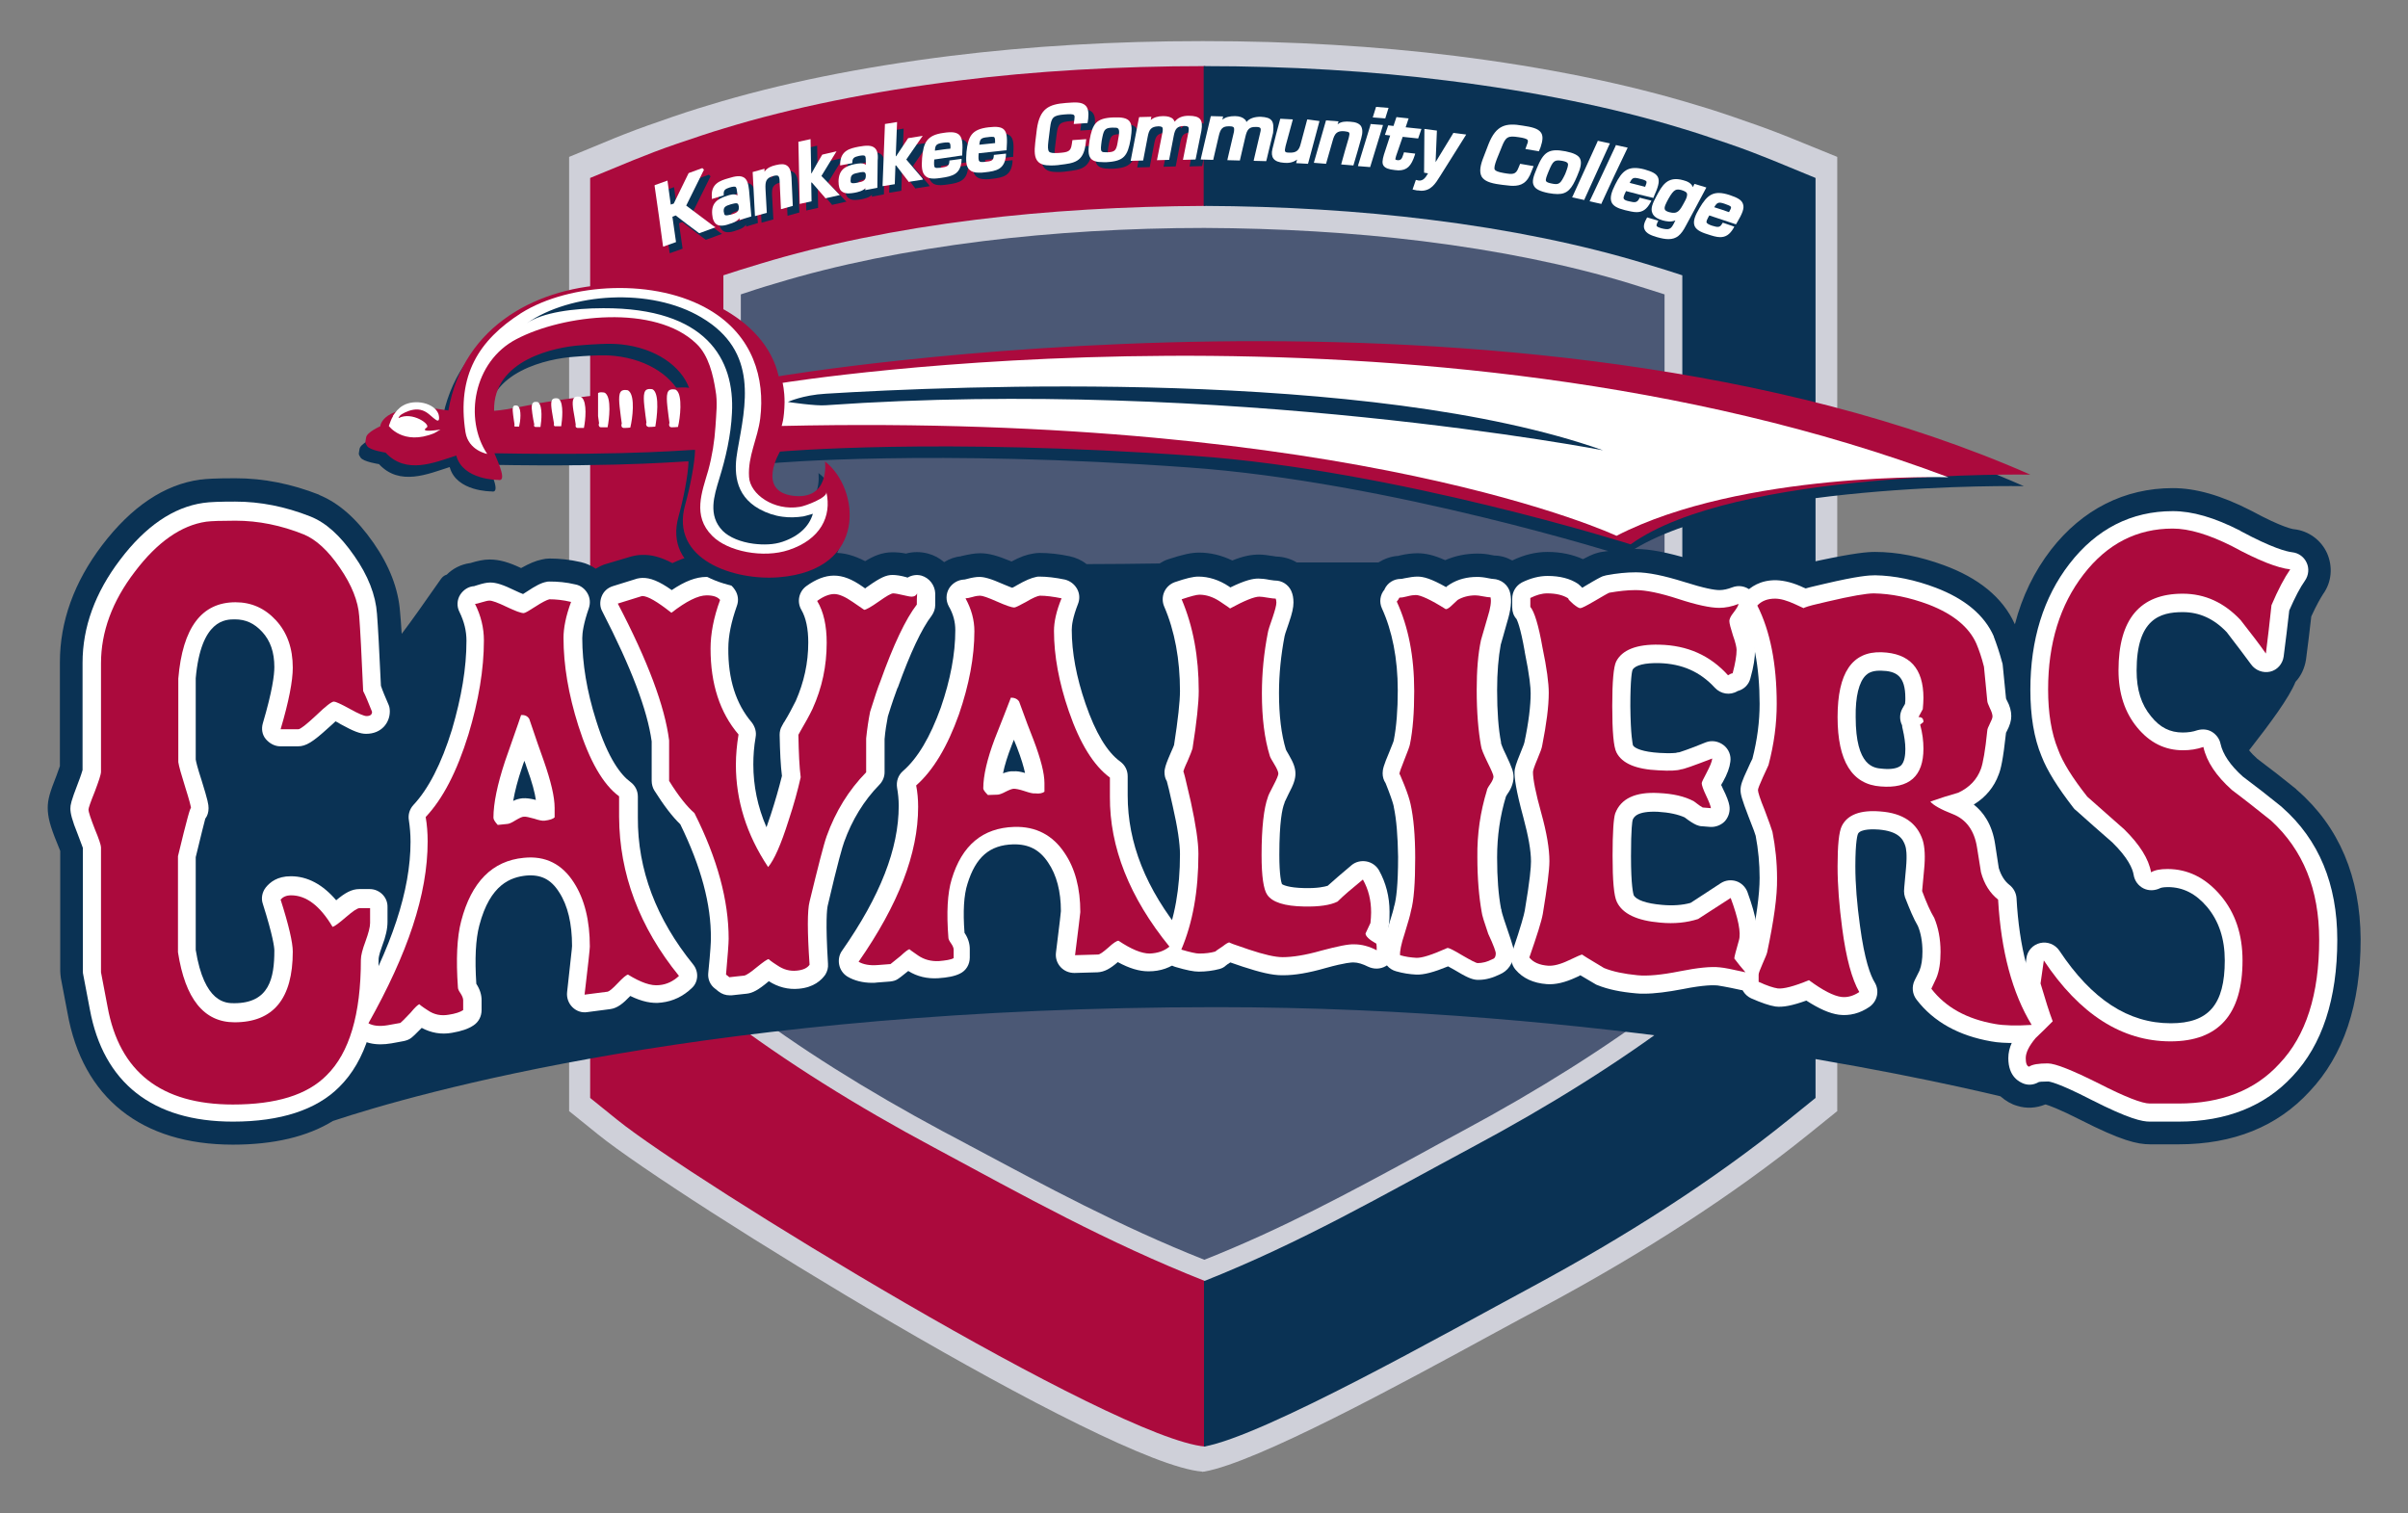 <?xml version="1.0" encoding="utf-8"?>
<!-- Generator: Adobe Illustrator 25.2.3, SVG Export Plug-In . SVG Version: 6.00 Build 0)  -->
<svg version="1.1" id="Layer_2" xmlns="http://www.w3.org/2000/svg" xmlns:xlink="http://www.w3.org/1999/xlink" x="0px" y="0px"
	 viewBox="0 0 732 460" style="enable-background:new 0 0 732 460;" xml:space="preserve">
<rect x="0" y="0" width="732" height="460" fill="#808080" stroke="none"/>
<style type="text/css">
	.st0{fill:#CFD0D9;}
	.st1{fill:#4B5875;}
	.st2{fill:#AB0A3D;}
	.st3{fill:#0A3254;}
	.st4{fill:#FFFFFF;}
</style>
<g>
	<g id="shield">
		<path class="st0" d="M544.5,42c-4.2-1.7-8.7-3.4-13.7-5.1c-5.6-2-10.5-3.6-14.9-4.9c-21.6-6.6-46.3-11.6-73.5-15
			c-24.1-3-49.9-4.5-76.5-4.5h0h-0.5h0c-26.6,0-52.3,1.5-76.5,4.5c-27.2,3.4-52,8.4-73.5,15c-4.4,1.3-9.3,2.9-14.9,4.9
			c-5,1.7-9.5,3.4-13.7,5.1l-13.8,5.7v290.1l8.8,7.1c23.5,19,155,100.2,183.6,102.5l0.1,0v0.1l0.4-0.1l0.1,0v0l0.1,0
			c16.2-2.9,59.7-26.6,88.5-42.3c5.3-2.9,10.2-5.5,14.3-7.7c31-16.6,58.2-34.3,80.8-52.5l8.8-7.1V47.7L544.5,42z"/>
		<path class="st1" d="M294.6,348.2c-2.6-1.4-5.2-2.8-7.9-4.2c-23.3-12.5-44-25.5-61.5-38.8V89.5c2.7-0.9,6.3-2.1,10.8-3.4
			c18.4-5.6,39.6-9.9,62.9-12.8c20.9-2.6,44.1-4,67.2-4c22.8,0.1,45,1.4,66.2,4c23.3,2.9,44.5,7.2,62.9,12.8
			c4.4,1.4,8.1,2.5,10.8,3.4v215.6c-17.5,13.2-38.2,26.3-61.5,38.8c-4.5,2.4-9,4.9-13.4,7.3c-21.2,11.5-41.3,22.4-65,31.8
			C340.4,372.8,318.2,360.8,294.6,348.2z"/>
		<path class="st2" d="M283.8,348.8c-23.4-12.5-45-26-63.9-40.3V83.7c3-1,6.8-2.2,11.5-3.6c18.8-5.7,40.9-10.3,65.2-13.3
			c21.6-2.7,45.7-4.1,69.8-4.2V20.1c-26.2,0-52.1,1.5-75,4.4c-26.5,3.3-50.6,8.2-71.2,14.5c-4.1,1.2-8.8,2.8-14.4,4.7
			c-4.7,1.6-9.1,3.3-13.3,5l-13.1,5.4v279.7l8.3,6.7c22.8,18.4,151.1,97,178.7,99.3v-50.3C336.5,377.7,311.1,363.5,283.8,348.8z"/>
		<path class="st3" d="M447.5,348.8c23.4-12.5,45-26,63.9-40.3V83.7c-3-1-6.8-2.2-11.5-3.6c-18.8-5.7-40.9-10.3-65.2-13.3
			c-21.6-2.7-44.7-4.1-68.8-4.2V20.1c26.2,0,51.1,1.5,74,4.4c26.5,3.3,50.6,8.2,71.2,14.5c4.1,1.2,8.8,2.8,14.4,4.7
			c4.7,1.6,9.1,3.3,13.3,5l13.1,5.4v279.7l-8.3,6.7c-22.8,18.4-49.4,35.4-78.2,50.9c-25.7,13.8-81,45.1-99.4,48.4v-50.3
			C395.7,377.7,420.1,363.5,447.5,348.8z"/>
	</g>
	<g id="kcc_text">
		<g id="blue_kcc-text_background">
			<path class="st3" d="M219,70.8c-2.8-2.1-5.6-4.2-8.4-6.3c1.8-3.6,3.6-7.3,5.4-10.9l-0.5-0.5l-4.1,1.5l-0.1,0.1
				c-1.5,3.1-3,6.1-4.5,9.2l-0.9,0.3l-1-7.3l-3.9,1.4l0,0.3c0.9,6,1.7,12,2.5,17.9l0.1,0.5l3.9-1.4l-1.1-7.7l1-0.4
				c2.3,1.8,4.7,3.6,7,5.3l0.2,0.1l4.9-1.8L219,70.8z"/>
			<path class="st3" d="M229.7,59.8c-0.2-2-0.6-3.2-1.5-3.8c-1.1-0.7-2.6-0.5-4.8,0.2c-2.4,0.7-5.4,1.6-5,5.8l0,0.5l3.6-1.1l0-0.3
				c-0.1-1.4,0.6-1.7,1.8-2.1c1-0.3,1.5-0.3,1.8-0.2c0.3,0.2,0.4,0.9,0.5,1.8l0.1,0.8c-1-0.6-2.3-0.2-3.4,0.2
				c-2.8,0.9-4.6,2.2-4.3,5.6c0.1,1.5,0.6,2.5,1.3,3c0.4,0.3,1,0.4,1.5,0.4c0.8,0,1.6-0.2,2.4-0.5c1-0.3,2.3-0.7,3.1-1.8l0,0.6
				l3.6-1.1L229.7,59.8z M222.4,67.4c-0.2-0.1-0.3-0.5-0.4-1.1v0c-0.1-1.4,0.6-1.7,2.2-2.2c0.5-0.1,1.1-0.3,1.5-0.3
				c0.2,0,0.3,0,0.5,0.1c0.2,0.1,0.3,0.4,0.4,0.9c0.1,1.4-0.5,1.9-2.2,2.4C223.5,67.4,222.7,67.6,222.4,67.4z"/>
			<path class="st3" d="M242.6,55.9c-0.1-1.8-0.5-2.9-1.3-3.5c-0.8-0.6-1.9-0.6-3.5-0.2c-1.3,0.3-2.6,0.8-3.4,2l0-0.9l-3.6,1
				l0.7,13.4l3.6-1l-0.4-7.3c-0.1-2.3,0.2-3.3,2.4-3.9c0.8-0.2,1.2-0.2,1.5,0c0.2,0.2,0.4,0.7,0.4,1.6l0.4,8.5l3.6-1L242.6,55.9z"/>
			<path class="st3" d="M256.8,60.8c-1.7-1.8-3.4-3.6-5.1-5.3c1.4-2.2,2.7-4.5,4.1-6.7l0.5-0.8l-4.3,1l-0.1,0.1
				c-1.1,1.9-2.2,3.7-3.2,5.6l-0.1,0l-0.2-10.4l-3.7,0.8l0.4,18.9l3.6-0.8l-0.1-5.7l0.2,0c1.3,1.5,2.7,3.1,4,4.6l0.1,0.2l4.4-1
				L256.8,60.8z"/>
			<path class="st3" d="M267.8,46.9c-1-0.8-2.6-0.7-4.8-0.3c-2.5,0.5-5.5,1.1-5.6,5.2l0,0.5l3.7-0.7l0-0.3c0-1.4,0.8-1.6,2-1.9
				c1-0.2,1.6-0.2,1.8,0c0.3,0.2,0.3,1,0.3,1.9l0,0.8c-0.9-0.7-2.3-0.4-3.4-0.2c-2.9,0.6-4.8,1.7-4.9,5.2c0,1.5,0.3,2.6,1,3.1
				c0.5,0.4,1.2,0.6,2,0.6c0.6,0,1.3-0.1,1.9-0.2c1-0.2,2.4-0.5,3.3-1.4l-0.1,0.6l3.7-0.7l0.1-8.3C269,48.7,268.6,47.5,267.8,46.9z
				 M265.2,55.4c0,1.4-0.7,1.8-2.4,2.1c-0.9,0.2-1.7,0.3-2,0.1c-0.2-0.1-0.3-0.5-0.2-1.1v0c0-1.4,0.8-1.7,2.4-2
				c0.4-0.1,0.9-0.2,1.3-0.2c0.3,0,0.5,0,0.6,0.2C265.1,54.6,265.2,54.9,265.2,55.4z"/>
			<path class="st3" d="M282.3,56.1c-1.6-1.9-3.2-3.7-4.8-5.6c1.5-2.2,3-4.3,4.5-6.5l0.5-0.7l-4.4,0.7l-0.1,0.1
				c-1.2,1.8-2.4,3.6-3.6,5.4l-0.1,0l0.4-10.4l-3.7,0.6l0,0.3c-0.2,6-0.5,12.1-0.7,18.1l0,0.5l3.7-0.6l0.2-5.7l0.2,0
				c1.2,1.6,2.5,3.2,3.7,4.8l0.1,0.2l4.4-0.7L282.3,56.1z"/>
			<path class="st3" d="M293.6,43c-0.9-0.8-2.2-1-4.8-0.6c-5.1,0.7-6.1,3-6.5,7.7c-0.2,2.5-0.1,4.4,1,5.4c0.6,0.6,1.4,0.8,2.7,0.8
				c0.6,0,1.2-0.1,2-0.2c3.7-0.5,6-1.2,6.3-5.3l0-0.5l-3.7,0.5l0,0.3c-0.1,1.5-0.8,1.6-2.6,1.9c-1,0.1-1.6,0.1-1.8-0.1
				c-0.3-0.3-0.3-1.1-0.2-2.4c2.7-0.4,5.4-0.8,8.2-1.2l0.3,0l0-0.3C294.7,45.8,294.6,44,293.6,43z M286.2,47.8
				c0.1-1.7,0.4-2.1,2.5-2.4c0.5-0.1,1-0.1,1.3-0.1c0.3,0,0.5,0,0.7,0.2c0.2,0.2,0.3,0.9,0.2,1.7C289.4,47.3,287.8,47.6,286.2,47.8z
				"/>
			<path class="st3" d="M307.2,41.4c-0.8-0.8-2.2-1-4.7-0.7c-5.2,0.6-6.2,2.8-6.7,7.5c-0.2,2.5-0.2,4.4,0.9,5.4
				c0.6,0.6,1.5,0.9,2.9,0.9c0.5,0,1.1,0,1.7-0.1c3.8-0.4,6.1-1,6.5-5.2l0-0.5l-3.7,0.4l0,0.3c-0.1,1.5-0.8,1.6-2.6,1.8
				c-1,0.1-1.6,0.1-1.8-0.2c-0.3-0.3-0.3-1.1-0.2-2.4c2.7-0.3,5.5-0.6,8.2-0.9l0.3,0l0-0.3C308.2,44.3,308.2,42.4,307.2,41.4z
				 M299.7,46c0.2-1.7,0.4-2.1,2.6-2.3c0.5-0.1,0.9-0.1,1.3-0.1c0.4,0,0.6,0,0.7,0.2c0.2,0.2,0.2,0.9,0.2,1.7
				C302.9,45.7,301.3,45.8,299.7,46z"/>
			<path class="st3" d="M332,34.1c-1.2-1.2-3.3-1-6-0.8c-5.2,0.4-7.9,1.7-8.8,7.9l-0.5,4.1c-0.3,2.7-0.3,4.7,0.9,5.9
				c0.8,0.8,2,1.1,3.8,1.1c0.6,0,1.4,0,2.2-0.1l0.7-0.1c4.1-0.5,7-0.8,7.7-6.2l0.2-1.6l-4.2,0.3l-0.2,1.3c-0.3,2.2-1.2,2.4-4,2.6
				c-1.7,0.1-2.5,0-2.9-0.4c-0.4-0.5-0.4-1.5-0.2-3.2l0.5-4c0.4-3.3,1-3.8,4.3-4.1c1.5-0.1,2.6-0.2,3,0.2c0.2,0.2,0.2,0.6,0.1,1.3
				l-0.2,1.4l4.2-0.3l0.2-1.3C333,36.2,332.8,34.9,332,34.1z"/>
			<path class="st3" d="M345.3,38.8c-0.8-0.9-2.2-1.2-4.8-1.1c-5.3,0.2-6.4,1.9-7.3,7c-0.4,2.8-0.5,4.4,0.4,5.5
				c0.7,0.8,1.8,1.1,3.8,1.1c0.3,0,0.6,0,1,0c5.3-0.3,6.4-1.9,7.3-7v0C346.1,41.6,346.2,39.9,345.3,38.8z M341.9,44.4
				c-0.5,3.3-0.8,3.8-3.2,3.9c-1,0-1.6,0-1.8-0.3c-0.4-0.4-0.2-1.6,0-3.2c0.6-3.3,0.8-3.9,3.2-4c1.1,0,1.6,0,1.8,0.3
				C342.3,41.5,342.3,42.5,341.9,44.4z"/>
			<path class="st3" d="M366.8,38.2c-0.6-0.7-1.7-1-3.5-1c-1.9,0-3.3,0.6-4.2,1.8c-0.1-0.3-0.3-0.5-0.5-0.8c-0.6-0.6-1.6-0.9-3-0.9
				c-1.6,0-2.9,0.4-3.8,1.2l0.2-1l-3.7,0.1l-0.1,0.3c-0.8,4.2-1.6,8.3-2.4,12.5l-0.1,0.5l3.8-0.1l1.4-7.3c0.4-2.1,1-3,3.2-3.1
				c0.6,0,1,0.1,1.2,0.3c0.2,0.2,0.2,0.7,0.1,1.4l-1.7,8.6l3.7-0.1l1.4-7.3c0.4-2.1,1-3,3.2-3c0.6,0,1,0.1,1.2,0.3
				c0.2,0.2,0.2,0.7,0.1,1.4c-0.5,2.7-1.1,5.4-1.6,8.1l-0.1,0.5l3.8-0.1l0.1-0.3c0.6-2.8,1.1-5.6,1.7-8.4
				C367.5,40,367.4,38.9,366.8,38.2z"/>
		</g>
		<g id="white_kcc-text">
			<path class="st4" d="M217,68.8c-2.8-2.1-5.6-4.2-8.4-6.3c1.8-3.6,3.6-7.3,5.4-10.9l-0.5-0.5l-4.1,1.5l-0.1,0.1
				c-1.5,3.1-3,6.1-4.5,9.2l-0.9,0.3l-1-7.3l-3.9,1.4l0,0.3c0.9,6,1.7,12,2.5,17.9l0.1,0.5l3.9-1.4l-1.1-7.7l1-0.4
				c2.3,1.8,4.7,3.6,7,5.3l0.2,0.1l4.9-1.8L217,68.8z"/>
			<path class="st4" d="M227.7,57.8c-0.2-2-0.6-3.2-1.5-3.8c-1.1-0.7-2.6-0.5-4.8,0.2c-2.4,0.7-5.4,1.6-5,5.8l0,0.5l3.6-1.1l0-0.3
				c-0.1-1.4,0.6-1.7,1.8-2.1c1-0.3,1.5-0.3,1.8-0.2c0.3,0.2,0.4,0.9,0.5,1.8l0.1,0.8c-1-0.6-2.3-0.2-3.4,0.2
				c-2.8,0.9-4.6,2.2-4.3,5.6c0.1,1.5,0.6,2.5,1.3,3c0.4,0.3,1,0.4,1.5,0.4c0.8,0,1.6-0.2,2.4-0.5c1-0.3,2.3-0.7,3.1-1.8l0,0.6
				l3.6-1.1L227.7,57.8z M220.4,65.4c-0.2-0.1-0.3-0.5-0.4-1.1v0c-0.1-1.4,0.6-1.7,2.2-2.2c0.5-0.1,1.1-0.3,1.5-0.3
				c0.2,0,0.3,0,0.5,0.1c0.2,0.1,0.3,0.4,0.4,0.9c0.1,1.4-0.5,1.9-2.2,2.4C221.5,65.4,220.7,65.6,220.4,65.4z"/>
			<path class="st4" d="M240.6,53.9c-0.1-1.8-0.5-2.9-1.3-3.5c-0.8-0.6-1.9-0.6-3.5-0.2c-1.3,0.3-2.6,0.8-3.4,2l0-0.9l-3.6,1
				l0.7,13.4l3.6-1l-0.4-7.3c-0.1-2.3,0.2-3.3,2.4-3.9c0.8-0.2,1.2-0.2,1.5,0c0.2,0.2,0.4,0.7,0.4,1.6l0.4,8.5l3.6-1L240.6,53.9z"/>
			<path class="st4" d="M254.8,58.8c-1.7-1.8-3.4-3.6-5.1-5.3c1.4-2.2,2.7-4.5,4.1-6.7l0.5-0.8l-4.3,1l-0.1,0.1
				c-1.1,1.9-2.2,3.7-3.2,5.6l-0.1,0l-0.2-10.4l-3.7,0.8l0.4,18.9l3.6-0.8l-0.1-5.7l0.2,0c1.3,1.5,2.7,3.1,4,4.6l0.1,0.2l4.4-1
				L254.8,58.8z"/>
			<path class="st4" d="M265.8,44.9c-1-0.8-2.6-0.7-4.8-0.3c-2.5,0.5-5.5,1.1-5.6,5.2l0,0.5l3.7-0.7l0-0.3c0-1.4,0.8-1.6,2-1.9
				c1-0.2,1.6-0.2,1.8,0c0.3,0.2,0.3,1,0.3,1.9l0,0.8c-0.9-0.7-2.3-0.4-3.4-0.2c-2.9,0.6-4.8,1.7-4.9,5.2c0,1.5,0.3,2.6,1,3.1
				c0.5,0.4,1.2,0.6,2,0.6c0.6,0,1.3-0.1,1.9-0.2c1-0.2,2.4-0.5,3.3-1.4l-0.1,0.6l3.7-0.7l0.1-8.3C267,46.7,266.6,45.5,265.8,44.9z
				 M263.2,53.4c0,1.4-0.7,1.8-2.4,2.1c-0.9,0.2-1.7,0.3-2,0.1c-0.2-0.1-0.3-0.5-0.2-1.1v0c0-1.4,0.8-1.7,2.4-2
				c0.4-0.1,0.9-0.2,1.3-0.2c0.3,0,0.5,0,0.6,0.2C263.1,52.6,263.2,52.9,263.2,53.4z"/>
			<path class="st4" d="M280.3,54.1c-1.6-1.9-3.2-3.7-4.8-5.6c1.5-2.2,3-4.3,4.5-6.5l0.5-0.7l-4.4,0.7l-0.1,0.1
				c-1.2,1.8-2.4,3.6-3.6,5.4l-0.1,0l0.4-10.4l-3.7,0.6l0,0.3c-0.2,6-0.5,12.1-0.7,18.1l0,0.5l3.7-0.6l0.2-5.7l0.2,0
				c1.2,1.6,2.5,3.2,3.7,4.8l0.1,0.2l4.4-0.7L280.3,54.1z"/>
			<path class="st4" d="M291.6,41c-0.9-0.8-2.2-1-4.8-0.6c-5.1,0.7-6.1,3-6.5,7.7c-0.2,2.5-0.1,4.4,1,5.4c0.6,0.6,1.4,0.8,2.7,0.8
				c0.6,0,1.2-0.1,2-0.2c3.7-0.5,6-1.2,6.3-5.3l0-0.5l-3.7,0.5l0,0.3c-0.1,1.5-0.8,1.6-2.6,1.9c-1,0.1-1.6,0.1-1.8-0.1
				c-0.3-0.3-0.3-1.1-0.2-2.4c2.7-0.4,5.4-0.8,8.2-1.2l0.3,0l0-0.3C292.7,43.8,292.6,42,291.6,41z M284.2,45.8
				c0.1-1.7,0.4-2.1,2.5-2.4c0.5-0.1,1-0.1,1.3-0.1c0.3,0,0.5,0,0.7,0.2c0.2,0.2,0.3,0.9,0.2,1.7C287.4,45.3,285.8,45.6,284.2,45.8z
				"/>
			<path class="st4" d="M305.2,39.4c-0.8-0.8-2.2-1-4.7-0.7c-5.2,0.6-6.2,2.8-6.7,7.5c-0.2,2.5-0.2,4.4,0.9,5.4
				c0.6,0.6,1.5,0.9,2.9,0.9c0.5,0,1.1,0,1.7-0.1c3.8-0.4,6.1-1,6.5-5.2l0-0.5l-3.7,0.4l0,0.3c-0.1,1.5-0.8,1.6-2.6,1.8
				c-1,0.1-1.6,0.1-1.8-0.2c-0.3-0.3-0.3-1.1-0.2-2.4c2.7-0.3,5.5-0.6,8.2-0.9l0.3,0l0-0.3C306.2,42.3,306.2,40.4,305.2,39.4z
				 M297.7,44c0.2-1.7,0.4-2.1,2.6-2.3c0.5-0.1,0.9-0.1,1.3-0.1c0.4,0,0.6,0,0.7,0.2c0.2,0.2,0.2,0.9,0.2,1.7
				C300.9,43.7,299.3,43.8,297.7,44z"/>
			<path class="st4" d="M330,32.1c-1.2-1.2-3.3-1-6-0.8c-5.2,0.4-7.9,1.7-8.8,7.9l-0.5,4.1c-0.3,2.7-0.3,4.7,0.9,5.9
				c0.8,0.8,2,1.1,3.8,1.1c0.6,0,1.4,0,2.2-0.1l0.7-0.1c4.1-0.5,7-0.8,7.7-6.2l0.2-1.6l-4.2,0.3l-0.2,1.3c-0.3,2.2-1.2,2.4-4,2.6
				c-1.7,0.1-2.5,0-2.9-0.4c-0.4-0.5-0.4-1.5-0.2-3.2l0.5-4c0.4-3.3,1-3.8,4.3-4.1c1.5-0.1,2.6-0.2,3,0.2c0.2,0.2,0.2,0.6,0.1,1.3
				l-0.2,1.4l4.2-0.3l0.2-1.3C331,34.2,330.8,32.9,330,32.1z"/>
			<path class="st4" d="M343.3,36.8c-0.8-0.9-2.2-1.2-4.8-1.1c-5.3,0.2-6.4,1.9-7.3,7c-0.4,2.8-0.5,4.4,0.4,5.5
				c0.7,0.8,1.8,1.1,3.8,1.1c0.3,0,0.6,0,1,0c5.3-0.3,6.4-1.9,7.3-7v0C344.1,39.6,344.2,37.9,343.3,36.8z M339.9,42.4
				c-0.5,3.3-0.8,3.8-3.2,3.9c-1,0-1.6,0-1.8-0.3c-0.4-0.4-0.2-1.6,0-3.2c0.6-3.3,0.8-3.9,3.2-4c1.1,0,1.6,0,1.8,0.3
				C340.3,39.5,340.3,40.5,339.9,42.4z"/>
			<path class="st4" d="M364.8,36.2c-0.6-0.7-1.7-1-3.5-1c-1.9,0-3.3,0.6-4.2,1.8c-0.1-0.3-0.3-0.5-0.5-0.8c-0.6-0.6-1.6-0.9-3-0.9
				c-1.6,0-2.9,0.4-3.8,1.2l0.2-1l-3.7,0.1l-0.1,0.3c-0.8,4.2-1.6,8.3-2.4,12.5l-0.1,0.5l3.8-0.1l1.4-7.3c0.4-2.1,1-3,3.2-3.1
				c0.6,0,1,0.1,1.2,0.3c0.2,0.2,0.2,0.7,0.1,1.4l-1.7,8.6l3.7-0.1l1.4-7.3c0.4-2.1,1-3,3.2-3c0.6,0,1,0.1,1.2,0.3
				c0.2,0.2,0.2,0.7,0.1,1.4c-0.5,2.7-1.1,5.4-1.6,8.1l-0.1,0.5l3.8-0.1l0.1-0.3c0.6-2.8,1.1-5.6,1.7-8.4
				C365.5,38,365.4,36.9,364.8,36.2z"/>
			<path class="st4" d="M386.6,36.7c-0.6-0.8-1.6-1.1-3.4-1.2c-1.9,0-3.4,0.5-4.3,1.6c-0.1-0.3-0.2-0.6-0.5-0.8c-0.6-0.6-1.6-1-3-1
				c-1.6,0-2.9,0.3-3.8,1.1l0.2-1l-3.7-0.1l-0.1,0.3c-1,4.1-1.9,8.2-2.9,12.4l-0.1,0.5l3.8,0.1l1.7-7.3c0.5-2.1,1.1-3,3.3-2.9
				c0.6,0,1,0.1,1.2,0.3c0.2,0.2,0.2,0.7,0.1,1.4c-0.6,2.7-1.3,5.4-1.9,8.1l-0.1,0.5l3.8,0.1l1.7-7.3c0.5-2.1,1.1-3,3.3-2.9
				c0.6,0,1,0.1,1.2,0.3c0.2,0.2,0.2,0.7,0,1.4c-0.6,2.7-1.3,5.4-1.9,8.1l-0.1,0.5l3.8,0.1l0.1-0.3c0.7-2.8,1.3-5.6,2-8.3
				C387.2,38.5,387.1,37.4,386.6,36.7z"/>
			<path class="st4" d="M397.4,36.3l-0.1,0.3c-0.6,2.4-1.3,4.7-1.9,7.1c-0.5,2.1-1.4,2.8-3.5,2.7c-0.7,0-1.1-0.1-1.2-0.3
				c-0.2-0.3-0.1-0.8,0.1-1.7c0.7-2.6,1.4-5.2,2.1-7.7l0.1-0.4l-3.8-0.2l-0.1,0.3c-0.8,3-1.6,5.9-2.3,8.9c-0.3,1.2-0.2,2.2,0.3,2.9
				c0.6,0.8,1.7,1.2,3.3,1.3c1.1,0.1,2.6,0,3.9-1l-0.3,1.1l3.6,0.2l0.1-0.3c1.1-4.1,2.2-8.2,3.3-12.3l0.1-0.4L397.4,36.3z"/>
			<path class="st4" d="M413.7,38.3c-0.6-0.8-1.6-1.2-3.3-1.3c-1.3-0.1-2.7-0.1-3.8,0.8l0.3-0.9l-3.8-0.3l-0.1,0.3
				c-1.2,4.1-2.3,8.1-3.5,12.2l-0.1,0.4l3.7,0.3l2-7c0.6-2.2,1.3-3.1,3.6-2.9c0.8,0.1,1.2,0.2,1.4,0.4c0.2,0.3,0.1,0.8-0.1,1.6
				c-0.8,2.6-1.5,5.2-2.2,7.7l-0.1,0.4l3.7,0.3l0.1-0.3c0.8-2.7,1.6-5.4,2.3-8C414.3,40.3,414.2,39.1,413.7,38.3z"/>
			<path class="st4" d="M416.6,38c-1.2,4-2.5,8.1-3.7,12.1l-0.1,0.4l3.7,0.3l0.1-0.3c1.2-4,2.5-8.1,3.7-12.1l0.1-0.4l-3.8-0.3
				L416.6,38z"/>
			<polygon class="st4" points="418.3,32.5 417.3,35.7 421.1,36 422.1,32.8 			"/>
			<path class="st4" d="M426.4,41.6l4.7,0.5l1-2.9l-4.8-0.5l0.9-2.7l-3.7-0.4l-0.9,2.7l-1.6-0.2l-1,2.9l1.6,0.2l-1.9,5.8
				c-0.5,1.7-0.6,2.7-0.1,3.4c0.5,0.7,1.5,1.1,3.4,1.3c0.4,0,0.7,0.1,1.1,0.1c2.6,0,3.9-1.3,5-4.7l0.1-0.4l-3.4-0.4l-0.2,0.6
				c-0.4,1.3-0.7,1.9-1.8,1.8c-0.5-0.1-0.6-0.2-0.6-0.2c-0.1-0.1,0.1-0.6,0.2-1.1L426.4,41.6z"/>
			<path class="st4" d="M441.8,40.4l-0.1,0.2c-1.8,2.9-3.5,5.8-5.3,8.7l0.4-9.6l-3.8-0.5l-0.1,13.3l1.2,0.2
				c-0.7,1.2-1.4,2.3-2.8,2.2c-0.1,0-0.3-0.1-0.4-0.1l-0.5-0.1l-1,2.9l0.4,0.1c0.2,0,0.3,0.1,0.5,0.1c0.3,0.1,0.5,0.1,0.8,0.1
				c0.3,0,0.6,0.1,0.9,0.1c3,0,4.3-2.1,5.8-4.5c2.5-4,5-8,7.6-12.1l0.3-0.5L441.8,40.4z"/>
			<path class="st4" d="M468.5,40.4c-0.9-1.4-3-1.8-5.6-2.2c-5.1-0.9-8.1-0.2-10.4,5.6l-1.5,3.9c-1,2.5-1.4,4.5-0.6,6
				c0.8,1.3,2.5,2,5.6,2.4l0.7,0.1c1.2,0.1,2.2,0.3,3.2,0.3c2.5,0,4.4-0.8,5.7-4.5l0.6-1.5l-4.1-0.7l-0.5,1.2
				c-0.8,2.1-1.7,2.1-4.5,1.6c-1.7-0.3-2.4-0.6-2.7-1c-0.3-0.5,0-1.6,0.6-3.2l1.5-3.7c1.2-3.1,1.9-3.5,5.1-3
				c1.5,0.2,2.6,0.5,2.8,0.9c0.1,0.2,0.1,0.7-0.2,1.3l-0.5,1.4l4.1,0.7l0.5-1.2C469,42.7,469.1,41.4,468.5,40.4z"/>
			<path class="st4" d="M480.3,48.2c-0.5-1-1.9-1.7-4.4-2.2c-5.2-1-6.7,0.3-8.7,5.1c-1.1,2.6-1.6,4.2-0.9,5.4c0.5,1,1.9,1.7,4.4,2.2
				c1.1,0.2,2,0.3,2.8,0.3c3,0,4.3-1.6,5.9-5.4C480.5,51.1,480.9,49.4,480.3,48.2z M471.7,55.8c-1-0.2-1.5-0.4-1.7-0.7
				c-0.3-0.5,0.2-1.6,0.8-3.1c1.3-3.1,1.7-3.5,4.1-3.1c1,0.2,1.5,0.4,1.7,0.8c0.2,0.5-0.1,1.4-0.8,3.2
				C474.4,55.8,474,56.3,471.7,55.8z"/>
			<path class="st4" d="M485.7,42.8l-0.1,0.3c-2.5,5.5-5,11-7.5,16.5l-0.2,0.4l3.7,0.8l0.1-0.3c2.5-5.5,5-11,7.5-16.5l0.2-0.4
				L485.7,42.8z"/>
			<path class="st4" d="M491.2,44.1l-0.1,0.3c-2.6,5.5-5.1,11-7.7,16.4l-0.2,0.4l3.6,0.8l0.1-0.3c2.5-5.5,5.1-11,7.7-16.4l0.2-0.4
				L491.2,44.1z"/>
			<path class="st4" d="M504,53.9c-0.5-1.1-1.7-1.7-4.1-2.4c-5-1.3-6.8,0.4-8.9,4.6c-1.1,2.2-1.7,4-1.1,5.4c0.5,1.1,1.7,1.8,4.1,2.4
				c1.3,0.3,2.5,0.6,3.5,0.6c1.8,0,3.1-0.8,4.3-3.1L502,61l-3.6-0.9l-0.1,0.3c-0.7,1.3-1.4,1.2-3.1,0.8c-1-0.2-1.5-0.5-1.6-0.8
				c-0.2-0.4,0.1-1.1,0.7-2.3c2.7,0.7,5.3,1.4,8,2l0.3,0.1l0.1-0.3C504,57,504.6,55.2,504,53.9z M495.4,55.6
				c0.8-1.6,1.1-1.8,3.3-1.2c0.9,0.2,1.7,0.5,1.8,0.8c0.1,0.3-0.1,0.9-0.4,1.6C498.5,56.4,496.9,56,495.4,55.6z"/>
			<path class="st4" d="M515.1,55.9l-0.5,1c-0.4-1.2-1.7-1.8-2.9-2.1c-4.9-1.4-6.5,1.7-8.2,4.9c-1.2,2.2-1.8,3.8-1.2,5.1
				c0.4,1,1.4,1.7,3.1,2.2c1.1,0.3,2.5,0.6,3.9,0l-0.5,1c-0.9,1.7-1.4,2-3.8,1.4c-0.6-0.2-1.2-0.4-1.4-0.7c-0.1-0.2,0-0.6,0.3-1.2
				l0.2-0.4l-3.4-1l-0.1,0.2c-0.8,1.4-1.1,2.5-0.7,3.4c0.5,1.3,2.1,1.9,3.8,2.4c1.4,0.4,2.5,0.6,3.5,0.6c2.4,0,3.8-1.2,5.3-4.1
				c2-3.7,4-7.4,6-11.2l0.2-0.4L515.1,55.9z M511.2,57.8c0.9,0.3,1.5,0.6,1.6,1c0.2,0.6-0.1,1.5-0.8,2.7c-1.4,2.6-2,3.7-4.6,3
				c-0.7-0.2-1.2-0.5-1.3-0.8c-0.3-0.7,0.3-1.8,1.1-3.3l0,0C508.9,57.4,509.6,57.4,511.2,57.8z"/>
			<path class="st4" d="M529.8,61.9c-0.4-1.1-1.6-1.8-4-2.6c-4.9-1.6-6.8-0.1-9.2,4c-1.3,2.2-2,3.9-1.5,5.3c0.4,1.1,1.6,1.9,3.9,2.6
				c1.5,0.5,2.8,0.9,3.9,0.9c1.6,0,2.9-0.7,4.1-2.8l0.2-0.4l-3.5-1.2l-0.2,0.3c-0.7,1.3-1.4,1.1-3.1,0.6c-0.9-0.3-1.4-0.6-1.6-0.9
				c-0.2-0.4,0.2-1.1,0.8-2.2c2.6,0.9,5.2,1.7,7.8,2.6l0.3,0.1l0.2-0.3C529.6,65,530.4,63.3,529.8,61.9z M521.1,63
				c0.9-1.5,1.3-1.7,3.3-1c0.9,0.3,1.6,0.6,1.8,0.9c0.1,0.3-0.2,0.9-0.6,1.6C524.2,64,522.7,63.5,521.1,63z"/>
		</g>
	</g>
	<g id="cavaliers-text">
		<path id="blue_text_background" class="st3" d="M698.4,240.3c-0.1-0.1-0.3-0.2-0.4-0.4c-3.8-3.1-7.8-6.2-11.8-9.2
			c-1-0.9-1.8-1.7-2.5-2.6c6.4-8.2,12.2-16,14.1-20.8c1.7-1.8,2.8-4.2,3.2-6.8c0.6-4.4,1.1-8.8,1.6-13.1c1.7-3.7,2.9-5.7,3.6-6.8
			c2.6-3.6,3-8.3,1.2-12.4c-1.8-4-5.6-6.8-10-7.3c-0.3,0-3.6-0.5-13-5.6c-0.1,0-0.2-0.1-0.2-0.1c-9-4.6-16.7-6.8-23.7-6.8
			c-14.7,0-27.5,6.5-37,18.7c-5.1,6.6-8.8,14.2-11,22.7c0-0.1,0-0.1-0.1-0.2c-3.6-7.9-10.9-13.9-21.6-17.8c-7.1-2.6-14.1-4-20.8-4
			c-2.4,0-6.1,0.3-17,2.6c-1.4,0.3-2.7,0.6-3.8,0.9c-3.3-1.3-6.4-2-9.3-2c-3.8,0-6.8,0.8-9.2,1.9c-2.3-0.4-4.7-0.3-6.9,0.6
			c-0.7,0.3-1.1,0.3-1.2,0.3c-0.4,0-2.6-0.1-8.9-2.1c-6.7-2-12.1-3.1-16.5-3.1c-3.2,0-6.6,0.3-10.3,0.9c-0.8,0.1-1.6,0.4-2.3,0.6
			c-0.8,0.3-1.7,0.7-3.4,1.6c-3.1-1.4-6.7-2.2-10.8-2.2c-3.6,0-7.2,0.9-10.7,2.6c-1.6-0.9-3.5-1.5-5.5-1.5c-0.1,0-0.3-0.1-0.5-0.1
			c-1.8-0.4-3.3-0.5-4.6-0.5c-3.5,0-6.8,0.7-9.8,2c-3.3-1.5-5.9-2.1-8.4-2.1c-1.6,0-3.4,0.2-5.5,0.7c-0.1,0-0.2,0.1-0.3,0.1
			c-2.2,0.1-4.3,0.9-6.1,2c-8.1,0-16.4,0-24.8,0c-1.8-1.1-3.9-1.7-6.1-1.8c-0.1,0-0.4,0-0.8-0.1c-1.9-0.3-3.3-0.5-4.6-0.5
			c0,0,0,0,0,0c-2.4,0-4.9,0.5-8.1,1.8c-3.3-1.6-6.7-2.4-10.1-2.4c-2.4,0-5,0.6-9.3,2c-1,0.3-1.9,0.8-2.7,1.3
			c-7.4,0.1-14.8,0.2-22.2,0.2c-1.5-1.2-3.3-2-5.2-2.4c-3.3-0.7-6.3-1-9.1-1c-0.7,0-1.4,0.1-2,0.2c-1.9,0.3-3.9,1-6.5,2.4
			c-4.4-1.8-6.9-2.5-9.5-2.5c0,0-0.1,0-0.1,0c-1.6,0-3.2,0.3-5.4,0.8c-0.1,0-0.2,0-0.3,0.1c-1.9,0.2-3.6,0.8-5.2,1.8
			c-1.4-1.2-3-2.1-4.9-2.6c-2.2-0.6-4.6-0.6-6.7,0c-1.5-0.3-2.8-0.4-4.1-0.4c-3.1,0-5.7,1.1-8.3,2.7c-3.3-1.7-6.4-2.6-9.5-2.5
			c-4.1,0-8.2,1.5-12.2,4.3c-0.3,0.2-0.5,0.4-0.8,0.6c-4.4,0.1-8.7,0.1-13,0.2c-2.3-2.3-6.3-4.7-12.7-4.7c-3.3,0-6.7,0.9-10.4,2.7
			c-3.4-1.8-6.3-2.6-9.2-2.5c-1.1,0-2.3,0.2-3.4,0.5c-2.5,0.7-4.9,1.5-7.4,2.2c-1.2,0.3-2.3,0.9-3.3,1.5c-1.3-0.9-2.8-1.6-4.5-2
			c-3.5-0.8-6.6-1.1-9.5-1.1c-0.8,0-1.6,0.1-2.4,0.3c-1.9,0.4-3.8,1.2-6.3,2.6c-3.6-1.7-6.5-2.6-9.6-2.6c-1.8,0-3.6,0.4-5.9,1.1
			c0,0-0.1,0-0.1,0c-2.7,0.4-5.1,1.6-7,3.5c-1.2,0.4-1.5,1-1.9,1.5c-5.1,7.3-8.9,12.7-11.8,16.5c-0.2-2.8-0.3-5-0.5-6.7
			c-0.5-6.9-3.2-14-8.1-21c-5.1-7.3-10.4-12-16.4-14.5c0,0-0.1,0-0.1-0.1c-8.4-3.3-16.9-5-25.4-5c-6.5,0-9.1,0.2-10.5,0.4
			c-0.1,0-0.1,0-0.2,0c-11,1.5-21,8.3-29.9,20c-8.5,11.2-12.8,23.2-12.8,35.5v31.6c-0.2,0.5-0.5,1.4-1,2.8c-2.1,5.3-2.7,7.4-2.7,9.9
			c0,2.7,0.7,5.5,2.8,10.6c0.5,1.2,0.8,2,1,2.5v36.4c0,0.8,0.1,1.5,0.2,2.3l2,10.5C25.1,333.8,43,348,70.8,348
			c12.4,0,22.6-2.4,30.4-7.2c24.7-8.2,115.9-34.6,268.6-34.6c116.3,0,212.4,20.9,238.3,27.1c1.6,1.4,3.3,2.4,5.1,2.9
			c2.8,0.9,5.8,0.7,8.5-0.4c0.1,0,0.1,0,0.2,0c1,0.3,3.9,1.3,10.6,4.7c12.2,6.2,17.1,7.4,21.1,7.4h8.7c16.6,0,30-5.4,39.8-16.1
			c10.3-10.9,15.5-26.4,15.5-46.2C717.5,266.7,711.1,251.4,698.4,240.3z"/>
		<g id="white_text_background">
			<path class="st4" d="M112.4,270.3h-3.2c-2.3,0-4.4,1.2-7,3.4c-4.1-4.8-8.7-7.3-13.8-7.3c-4.1,0-6.3,1.8-7.6,3.4
				c-1.1,1.4-1.5,3.3-0.9,5c3.1,9.8,3.5,13.2,3.5,14.2c0,8.3-1.5,16-12.2,16c-2.5,0-9.1,0-11.7-16.2v-28.2c1.7-7,2.5-10.2,2.9-11.7
				c0.7-0.9,1-2,1-3.2c0-1.1-0.2-2.3-2.1-8.4c-1.3-4-1.7-5.7-1.8-6.4v-24.7c1.6-17.9,9.1-17.9,11.9-17.9c3.3,0,5.9,1.2,8.3,3.8
				c2.5,2.7,3.7,6.2,3.7,10.7c0,2.4-0.6,7.3-3.5,17.1c-0.5,1.7-0.2,3.5,0.9,4.8s2.7,2.2,4.4,2.2h5.4c2.4,0,4.5-1.3,9.2-5.6
				c1-0.9,1.7-1.5,2.2-2c0.4,0.2,1,0.5,1.6,0.9c4,2.2,5.9,2.9,7.7,2.9c4.7,0,7.2-3.4,7.2-6.8c0-0.7-0.1-1.5-0.4-2.1
				c-1-2.3-1.8-4.2-2.3-5.7c-0.5-10.9-0.9-18.1-1.2-21.9c-0.4-5.7-2.7-11.6-6.9-17.6c-4.3-6.2-8.6-10.1-13.4-12
				c-7.6-3-15.2-4.5-22.8-4.5c-4.5,0-7.7,0.1-9.7,0.4c-9.1,1.3-17.6,7.1-25.3,17.3c-7.6,10-11.4,20.5-11.4,31.3v32.6
				c-0.1,0.3-0.4,1.5-1.5,4.3c-2,5.2-2.2,6.3-2.2,7.4c0,1.4,0.4,3.3,2.3,8c1,2.5,1.3,3.6,1.5,4v37.5c0,0.3,0,0.7,0.1,1l2,10.5
				c4.1,22.4,19.1,34.2,43.5,34.2c14.5,0,25.4-3.6,32.3-10.5c8.1-8,12-20.7,12-39c0,0,0-1,1-3.7c1.2-3.1,1.7-5.5,1.7-7.5v-4.5
				C117.9,272.8,115.4,270.3,112.4,270.3z"/>
			<path class="st4" d="M210.7,293.2c-11.2-13.8-16.9-28.8-16.8-44.7l0-6.3c0-1.8-0.8-3.4-2.3-4.5c-2.7-2-6.7-6.8-10.4-18.7
				c-2.8-8.8-4.2-17.3-4.2-25c0-1.6,0.4-4.5,2-9.1c0.5-1.5,0.4-3.1-0.4-4.5c-0.8-1.4-2.1-2.4-3.6-2.7c-2.9-0.7-5.5-0.9-7.9-0.9
				c-0.4,0-0.7,0-1,0.1c-1.6,0.3-3.3,1.2-6,3c-0.5,0.3-0.8,0.5-1.1,0.7c-0.5-0.2-1.3-0.5-2.3-1c-3.9-1.9-5.9-2.5-7.7-2.5
				c-1.1,0-2.3,0.3-3.9,0.8c-0.5,0.2-0.8,0.2-0.9,0.3c-1.8,0.1-3.3,1.1-4.3,2.6c-1,1.6-1.1,3.6-0.2,5.3c1.4,2.9,2.1,5.7,2.1,8.7
				c0,8.3-1.5,17.1-4.4,27c-3.2,10.4-7.2,18.1-11.7,22.9c-1.2,1.3-1.7,3-1.4,4.7c0.3,2,0.5,4.2,0.5,6.5c0,14.8-5.7,32-17.3,52.6
				c-1.5,2.6-0.6,5.9,1.9,7.4c1.8,1.1,3.9,1.6,6.3,1.6c1,0,2.1-0.1,3.3-0.3c1.3-0.2,2.6-0.5,3.8-0.7c0.9-0.2,1.7-0.5,2.4-1.1
				c0.4-0.3,0.8-0.7,3-2.9c2.8,1.5,5.9,2.1,9.2,1.5c2.9-0.5,5-1.2,6.6-2.3c1.5-1,2.4-2.7,2.4-4.6l0-3c0-1.7-0.5-3.3-1.6-5
				c-0.5-7.6-0.2-13.5,0.9-17.7c3.3-12.7,9.7-14.7,14.2-15.2c4.5-0.4,7.6,1.1,10.1,5.1c2.6,4,3.9,9.5,3.9,16.3c0,0.7-0.4,3.7-1.5,14
				c-0.2,1.7,0.4,3.4,1.6,4.6c1.2,1.2,2.9,1.8,4.6,1.5c2.3-0.3,4.6-0.6,6.9-0.9c2.2-0.3,3.9-1.7,6.1-4c3.5,1.7,6.6,2.4,9.5,2
				c3.5-0.4,6.6-1.9,9.2-4.4C212.3,298.6,212.5,295.4,210.7,293.2z M162.9,243.2c-1.6-0.4-2.9-0.6-4.1-0.5c-0.9,0.1-1.8,0.3-2.8,0.8
				c0.5-2.9,1.4-6.4,2.7-10.2c0.2-0.7,0.5-1.4,0.7-2c0.3,0.7,0.5,1.4,0.7,2C161.8,237.9,162.6,241.1,162.9,243.2z"/>
			<path class="st4" d="M280.1,175c-1.5-0.4-3-0.1-4.2,0.6c-0.1,0-0.2,0-0.3-0.1c-1.8-0.5-3.2-0.7-4.3-0.7c-1.9,0-3.7,0.8-7.5,3.5
				c-0.3,0.2-0.6,0.4-0.8,0.6l-0.7-0.5c-3.4-2.4-6.1-3.4-8.8-3.4c-2.7,0-5.5,1.1-8.4,3.2c-2.3,1.7-2.9,4.8-1.5,7.2
				c1.4,2.4,2.1,5.8,2.1,9.9c0,6.3-1.3,12.1-3.8,17.8c-1,2-2.1,4.1-3.5,6.4c0,0-0.1,0.1-0.1,0.1l-0.6,1.1c-0.5,0.8-0.7,1.8-0.7,2.7
				c0.1,5.2,0.3,9.4,0.7,12.5c-0.9,3.6-2,7.5-3.4,11.8c-0.5,1.4-0.9,2.7-1.3,3.8c-2.7-6.2-4-12.6-4-19.1c0-2.7,0.2-5.4,0.7-8.3
				c0.3-1.6-0.2-3.2-1.2-4.5c-4.8-5.6-7.2-13.2-7.1-22.5c0-3.8,0.9-8.1,2.6-12.9c0.6-1.6,0.4-3.4-0.6-4.9c-1.2-1.8-3.7-4-8.7-3.9
				c-3.1,0-6.5,1.3-10.5,4c-3.8-2.7-6.6-3.8-9-3.7c-0.5,0-1,0.1-1.5,0.2c-2.5,0.8-4.9,1.5-7.4,2.3c-1.6,0.5-2.8,1.6-3.4,3.1
				s-0.6,3.2,0.2,4.6c8.8,17.1,13.7,30,15,39.5l0,12c0,1,0.3,2.1,0.8,2.9c2.9,4.6,5.5,8,7.9,10.3c6.3,12.9,9.4,24.3,9.3,34.8
				c0,0.9-0.1,3.5-0.8,10.4c-0.2,1.9,0.6,3.7,2.1,4.8l1,0.8c1,0.8,2.2,1.2,3.4,1.2c0.2,0,0.4,0,0.6,0c1.5-0.2,3.1-0.3,4.6-0.5
				c1.8-0.2,3.5-1.1,6.6-3.7c0,0,0,0,0.1-0.1c2.8,1.8,5.9,2.6,9.1,2.3c4.6-0.4,6.9-2.6,8.1-4.3c0.6-1,0.9-2.1,0.8-3.3
				c-0.8-12.9-0.3-16.6-0.1-17.6c3.2-13.7,4.5-18,5-19.4c2.4-6.7,6-12.6,10.7-17.4c1-1,1.6-2.4,1.6-3.8l0-10.1
				c0.2-2.5,0.6-4.8,1-6.9c1.3-4.2,2.3-7,2.9-8.6c0,0,0-0.1,0.1-0.1c3.8-10.6,7.3-18,10.3-21.9c0.7-1,1.1-2.1,1.1-3.3l0-3.5
				C284.2,177.9,282.5,175.7,280.1,175z"/>
			<path class="st4" d="M359.8,284.3c-11.5-14.1-17-28-17-42.5l0-5.8c0-1.8-0.8-3.4-2.3-4.5c-4-2.9-7.5-8.8-10.5-17.5
				c-2.8-8.1-4.2-15.7-4.2-22.5c0-1.4,0.3-3.8,1.9-7.9c0.6-1.5,0.5-3.2-0.3-4.6c-0.8-1.4-2.1-2.4-3.7-2.8c-2.9-0.6-5.5-0.9-7.8-0.9
				c-0.3,0-0.6,0-0.9,0.1c-1.5,0.3-3.2,1-6,2.6c-0.5,0.3-1,0.6-1.3,0.7c-0.5-0.2-1.4-0.5-2.5-1c-4.3-1.9-6.1-2.3-7.5-2.3
				c-1,0-2.2,0.2-3.7,0.6c-0.6,0.2-0.9,0.2-1,0.2c-1.8,0.1-3.5,1.1-4.5,2.7c-1,1.7-1,3.7-0.1,5.4c1.4,2.4,2,4.8,2,7.3
				c0,7.2-1.5,15.1-4.4,23.5c-3.2,8.9-7,15.4-11.5,19.3c-1.5,1.3-2.1,3.2-1.8,5.1c0.3,1.7,0.5,3.5,0.5,5.5c0,13-5.6,27.4-17.2,44
				c-0.9,1.2-1.2,2.8-0.9,4.3c0.3,1.5,1.2,2.8,2.5,3.6c2,1.2,4.6,1.9,7.5,1.9c0.5,0,1,0,1.6-0.1l3.9-0.3c0.9-0.1,1.7-0.3,2.4-0.8
				c0.4-0.3,0.8-0.5,3.1-2.4c2.7,1.7,5.8,2.4,9.1,2.2c2.9-0.2,5-0.6,6.6-1.4c1.9-0.9,3-2.8,3-4.9l0-2.6c0-1.6-0.5-3.3-1.6-4.9
				c-0.5-6.5-0.2-11.5,0.9-14.9c2.5-8.1,6.7-11.8,13.9-12c4.7-0.1,8,1.6,10.6,5.5c2.6,3.8,3.9,8.8,3.9,14.8c0,0.5-0.3,2.8-1.5,12.6
				c-0.2,1.6,0.3,3.2,1.4,4.4c1.1,1.2,2.6,1.8,4.2,1.8c2.3-0.1,4.6-0.1,7-0.2c2.2-0.1,4-1.2,6.2-3.1c3.5,1.9,6.5,2.8,9.3,2.8
				c0,0,0.1,0,0.1,0c3.6,0,6.7-1.1,9.4-3.3c1.1-0.9,1.9-2.2,2-3.7C361.1,286.9,360.7,285.5,359.8,284.3z M304.9,235.1
				c0.5-2.5,1.4-5.3,2.6-8.4c0.2-0.6,0.5-1.2,0.7-1.8c0.3,0.8,0.6,1.5,0.9,2.2c1.4,3.6,2.1,6.1,2.5,7.9c-1.4-0.4-2.5-0.6-3.5-0.5
				C307.1,234.4,306.1,234.7,304.9,235.1z"/>
			<path class="st4" d="M424,286.7c0-1.7-0.8-3.3-2.1-4.3c0.2-0.4,0.3-0.9,0.3-1.3c0.2-1.3,0.2-2.6,0.2-3.9c0-4.6-1.1-8.8-3.2-12.6
				c-0.8-1.4-2.2-2.4-3.8-2.7c-1.6-0.3-3.3,0.1-4.5,1.1c-3,2.5-5.4,4.6-7.3,6.3c-1,0.3-3.1,0.8-7.1,0.7c-4.9-0.1-6.5-1-6.8-1.2
				c-0.2-0.5-0.8-2.6-0.8-8.9c0-10.1,0.9-14.1,1.5-15.6c0.1-0.1,0.1-0.3,0.1-0.4c0.1-0.2,0.4-0.8,1.2-2.5c1.6-3,2.1-4.6,2.1-6.2
				c0-1.7-0.6-3.3-2-5.7c-0.6-1-0.8-1.4-0.9-1.6c-1.4-4.6-2.1-10.4-2.1-17.2c0-5.7,0.6-11.6,1.7-17.3c0-0.1,0.2-0.9,1.3-4
				c1-2.9,1.4-4.7,1.4-6.2c0-1.4-0.2-2.5-0.7-3.6c-0.9-1.9-2.8-3.1-4.9-3.1c0,0-0.4,0-1.6-0.2c-1.5-0.3-2.6-0.4-3.5-0.4c0,0,0,0,0,0
				c-1.5,0-3.8,0.4-8.5,2.7c-0.1-0.1-0.3-0.2-0.4-0.3c-3-2-6.2-3-9.3-3c-1.6,0-3.7,0.5-7.2,1.7c-1.4,0.5-2.6,1.6-3.2,3s-0.6,3,0,4.4
				c3.2,7.4,4.8,16.1,4.8,25.7c0,3.1-0.6,8.7-1.8,16.4c-0.1,0.2-0.3,0.9-1.1,2.6c-1,2.3-1.5,3.6-1.7,4.7c0,0.2-0.1,0.4-0.1,0.7
				c0,0,0,0,0,0c0,0,0,0,0,0c0,0.1,0,0.2,0,0.3c0,0,0,0,0,0c0,0,0,0,0,0c0,1,0.2,1.9,0.7,2.7c0.3,1,0.8,3.1,1.8,7.6
				c1.5,6.5,2.2,11.5,2.2,14.6c0,10.4-1.6,19.5-4.8,26.9c-0.6,1.4-0.6,3.1,0.1,4.5c0.7,1.4,1.9,2.5,3.4,2.9c3.4,1,5.5,1.4,7,1.4
				c0,0,0,0,0,0c2.3,0,4.4-0.3,6.3-0.8c0.8-0.2,1.5-0.6,2-1.1c0.1-0.1,0.5-0.3,1.3-0.9c1,0.3,2.2,0.8,3.8,1.3
				c5.2,1.7,8.9,2.6,11.9,2.6c0.1,0,0.3,0,0.4,0c3.5,0,7.7-0.7,12.9-2.2c6.1-1.7,8-1.7,8.4-1.7c1.4,0,2.9,0.5,4.5,1.3
				c1.7,0.8,3.7,0.8,5.4-0.2c1.6-1,2.6-2.8,2.6-4.7L424,286.7z M372.9,293.3c0.1-0.1,0.2-0.2,0.4-0.3
				C373.2,293.1,373.1,293.2,372.9,293.3z"/>
			<path class="st4" d="M458.1,282.2c-1.5-4.3-1.7-5.4-1.7-5.6c0-0.1,0-0.2-0.1-0.3c-0.8-4.2-1.2-9.4-1.2-15.6
				c0-6.5,0.9-12.7,2.7-18.6c0.1-0.1,0.2-0.3,0.3-0.5c0.9-1.2,2-3.2,2-5.4c0-1.5-0.5-2.9-2.3-6.7c-1.2-2.4-1.4-3.3-1.5-3.5
				c0-0.1,0-0.2,0-0.3c-0.8-4-1.2-9.4-1.2-15.9c0-5.4,0.4-10,1.1-13.8c0.2-0.8,0.9-3,1.9-6.7c1.2-3.9,1.5-6.6,1-8.9
				c-0.5-2.5-2.7-4.3-5.3-4.4c0,0-0.4,0-1.3-0.2c-1.4-0.3-2.5-0.4-3.4-0.4c0,0-0.1,0-0.1,0c-3,0-5.8,0.7-8.2,2.2
				c-0.3,0.2-0.6,0.4-0.9,0.6l-0.3,0.3c-4.6-2.6-6.9-3.2-8.7-3.2c-1.1,0-2.4,0.2-3.9,0.5c-0.7,0.2-1.1,0.2-1.2,0.2
				c-2.1,0-4,1.2-4.9,3.1c0,0,0,0,0,0.1c-1.4,1.6-1.7,3.9-0.8,5.8c3.1,6.8,4.8,15.2,4.8,24.9c0,5.9-0.4,11-1.2,15.1
				c0,0.2-0.3,1-1.4,3.7c-1.7,4-2,5.2-2,6.4c0,0,0,0,0,0c0,1.1,0.3,2.1,0.9,3c0.2,0.4,0.4,1.1,0.9,2.3c1.1,2.9,1.5,4.3,1.6,4.9
				c0,0,0,0.1,0,0.1c0.8,3.7,1.2,8.8,1.3,15.1c0,8.8-0.6,12.8-1.1,14.7c0,0.1-0.1,0.2-0.1,0.3c-0.1,0.6-0.5,2.2-1.8,6.3
				c-1.3,4.4-1.8,6.9-1.6,8.9c0.3,2.2,1.8,4,4,4.6c2.1,0.6,4.1,0.9,6.1,1c2.3,0.1,5.3-0.7,9.7-2.5c0.4,0.2,1,0.6,1.8,1
				c3.8,2.3,5.4,3,7,3.1c0.2,0,0.4,0,0.6,0c2,0,4.2-0.6,6.4-1.7c2.1-0.9,4.2-3.1,4.2-6.8c0,0,0,0,0,0
				C460.2,288.8,460.1,288,458.1,282.2z"/>
			<path class="st4" d="M534.8,292c-0.6-0.6-1.1-1.3-1.7-1.9c0.2-0.6,0.4-1.4,0.7-2.5c1-3.7,0.2-8.7-2.6-16.4
				c-0.6-1.6-1.9-2.8-3.4-3.3c-1.6-0.5-3.3-0.3-4.7,0.6c-3.2,2.1-5.8,3.8-7.8,5.1l-1.4,0.9c-2.5,0.7-5.5,0.9-8.7,0.6
				c-4.7-0.4-7.9-1.5-8.6-3c-0.1-0.4-0.8-2.7-0.8-11.8c0-8.5,0.4-10.6,0.5-11c0.3-0.8,1.2-2.8,7.7-2.5c3.4,0.2,6.1,0.8,8.1,1.7
				c1.7,1.3,2.7,1.9,3.6,2.3c0.5,0.2,1.1,0.4,1.7,0.4l2.5,0.2c1.7,0.1,3.4-0.6,4.5-1.8c1.1-1.3,1.6-3,1.3-4.7
				c-0.2-1.2-0.8-2.8-2-5.2c-0.2-0.4-0.3-0.8-0.5-1c0.1-0.3,0.3-0.6,0.5-0.9c1.4-2.5,2.1-4.5,2.3-6.2c0.3-1.9-0.5-3.9-2.1-5.1
				s-3.6-1.5-5.4-0.8c-5.6,2.3-7.5,2.8-8,3c-0.4,0-0.7,0.1-1.1,0.2c-0.2,0-1.4,0.2-4.9,0c-5.1-0.3-7.6-1.4-8.1-2.3
				c-0.1-0.5-0.7-2.9-0.8-11.9c0-8.4,0.5-10.7,0.7-11.1c0.8-1.4,3.8-2.1,8.1-2c6.9,0.2,12.4,2.6,16.9,7.5c1.8,1.9,4.6,2.4,6.9,1
				c1.9-0.5,3.4-1.9,3.9-3.9c1-3.5,1.4-6.3,1.4-8.5c0-1.2-0.2-2.7-1.4-6.2c-0.3-0.9-0.5-1.5-0.6-2c1.4-1.8,2.1-3.2,2.5-4.6
				c0.5-2-0.2-4.1-1.8-5.4c-1.6-1.3-3.7-1.7-5.7-0.9c-1.3,0.5-2.6,0.8-3.8,0.8c-1.5,0-4.5-0.5-10.8-2.5c-6.1-1.9-10.9-2.9-14.6-2.9
				c-2.8,0-5.8,0.3-9,0.9c-0.4,0.1-0.7,0.2-1.1,0.3c-0.7,0.3-1.9,0.9-5.4,3c-0.3,0.2-0.5,0.3-0.8,0.5c-0.4-0.4-0.8-0.8-1.3-1.2
				c-2.4-1.6-5.5-2.4-9.3-2.4c-2.5,0-5.2,0.7-7.8,2c-1.8,1-2.9,2.8-2.9,4.9l0,2.7c0,1.3,0.4,2.5,1.3,3.5c0.2,0.4,1.2,2.4,2.5,9.9
				c0,0,0,0.1,0,0.1c1.5,7.3,1.8,10.9,1.8,12.6c0,3.7-0.6,8.8-1.9,14.9c0,0.1-0.2,0.8-1.2,3.2c-1.3,3.2-1.8,4.6-1.8,5.9
				c0,1.7,0.3,5,2.7,13.8c1.5,5.6,2.3,10,2.3,13.3c0,1.7-0.3,5.6-1.9,15c-0.2,1.1-1,4.3-3.8,12.5c-0.6,1.8-0.3,3.9,1,5.4
				c2.2,2.6,5.4,4.1,9.5,4.4c2.6,0.2,5.6-0.5,9-2.1c0.5-0.2,0.9-0.4,1.2-0.6c1.1,0.7,2.6,1.5,4.4,2.6c0.3,0.2,0.5,0.3,0.8,0.4
				c3.2,1.3,7.1,2.1,11.7,2.5c0.8,0.1,1.6,0.1,2.5,0.1c3.2,0,7.1-0.5,11.8-1.4c6.5-1.3,9.4-1.2,10.5-1.1c0.5,0.1,2.2,0.3,7.2,1.4
				c2.3,0.5,4.7-0.5,5.9-2.5C536.5,296.4,536.3,293.8,534.8,292z"/>
			<path class="st4" d="M622.3,308.7c-5.4-8.9-8.5-20.9-9.3-35.6c-0.1-1.6-0.9-3.1-2.2-4.1c-1.4-1.1-2.5-2.8-3.2-5.1l-1.1-7.2
				c-0.9-6.1-3.6-9.8-6.5-12.1c3.6-2.2,6.2-5.3,7.6-9.2c0.6-1.5,1.3-4.3,2.2-12.6c0-0.1,0.1-0.2,0.2-0.4c1-1.9,1.4-3.3,1.4-4.7
				c0-1.5-0.4-3.1-1.4-4.9c-0.1-0.2-0.2-0.4-0.2-0.5l-1-10.1c0-0.3-0.1-0.6-0.2-0.9c-0.8-3-1.7-5.6-2.5-7.7c0,0,0-0.1,0-0.1
				c-2.8-6.4-8.7-11.4-17.6-14.8c-6.3-2.4-12.6-3.7-18.5-3.8c-1.8,0-5.2,0.2-15.4,2.6c-2.5,0.6-4.4,1-5.7,1.4
				c-0.1-0.1-0.3-0.1-0.5-0.2c-3.1-1.5-5.9-2.2-8.4-2.3c-4.9-0.1-7.9,2.1-9.6,3.9c-1.5,1.7-1.9,4.1-0.8,6.2
				c3.5,6.9,5.3,16.2,5.3,27.5c0,5.3-0.7,10.9-2.2,16.7c-0.3,0.6-0.8,1.6-1.5,3.2c-1.6,3.4-2.1,4.8-2.1,6.3c0,1.3,0.4,2.8,2.4,8
				c1.6,4,2.1,5.5,2.2,5.9c0.8,4.2,1.2,8.5,1.2,12.8c0,5.1-1,12.3-2.9,21.2c-0.1,0.2-0.3,0.8-1.1,2.5c-1.3,2.8-1.8,4.3-1.8,5.7
				l0,2.2c0,2.2,1.3,4.1,3.2,5c3.2,1.4,5.5,2.2,7.4,2.5c2.3,0.3,5.2-0.3,9.4-1.8c3.9,2.5,7,3.9,9.9,4.3c3.2,0.4,6.4-0.4,9.3-2.4
				c2.4-1.7,3.1-4.9,1.6-7.4c-1.3-2.1-3.1-6.8-4.5-17.3c-0.9-6.5-1.4-12.6-1.4-18c0-7.8,0.7-9.7,0.8-9.9c0.8-1.6,5-1.4,6.3-1.3
				c5.9,0.5,7.4,2.8,8.1,5c0.2,0.6,0.6,2.4,0.2,6.7c-0.6,6.5-0.6,6.7-0.6,7c0,0.7,0.1,1.3,0.3,1.9c1.4,3.6,2.6,6.5,3.9,8.7
				c0.9,2.1,1.4,4.8,1.4,7.8c0,2.4-0.3,4.3-0.9,5.8l-1.5,3c-0.9,1.9-0.7,4.1,0.6,5.8c5.2,6.8,12.9,11,22.7,12.7
				c2.1,0.4,4.5,0.5,7.4,0.5c1.5,0,3.2,0,5-0.1c1.9-0.1,3.7-1.2,4.6-2.9C623.3,312.4,623.3,310.4,622.3,308.7z M567.2,205.3
				c0.6-0.6,1.8-1.4,4.2-1.4c0.1,0,0.2,0,0.4,0c4.7,0.1,7.4,1.6,7.4,8.4c0,0.5,0,1.1-0.1,1.7l-0.8,1.4c-0.9,1.6-0.9,3.5-0.1,5.1
				c0,0.4,0.1,0.8,0.2,1.2c0.5,2.2,0.8,4.2,0.8,6c0,1.7-0.2,3.9-1.3,5c-1,0.9-3,1.3-5.8,1c-2.4-0.2-8-0.6-8-15.7
				C564,211.8,565.1,207.3,567.2,205.3z"/>
			<path class="st4" d="M693.8,245.5c-0.1-0.1-0.1-0.1-0.2-0.2c-3.8-3.1-7.8-6.2-11.8-9.2c-3.8-3.4-6.1-6.8-6.8-10
				c-0.3-1.5-1.3-2.8-2.6-3.6c-1.3-0.8-2.9-0.9-4.4-0.5c-1.4,0.5-2.9,0.7-4.5,0.7c-3.8,0-6.9-1.5-9.6-4.9c-3-3.6-4.4-8.1-4.4-13.9
				c0-15.7,7.1-17.8,14-17.8c5.1,0,9.5,2,13.4,6.1c3.2,4.1,5.6,7.4,7.4,9.8c1.3,1.8,3.6,2.7,5.8,2.2c2.2-0.5,3.8-2.4,4.1-4.6
				c0.6-4.7,1.2-9.4,1.7-14c1.7-3.9,3.3-7,4.8-9.1c1.1-1.6,1.3-3.7,0.5-5.4c-0.8-1.8-2.5-3-4.4-3.2c-1.7-0.2-6.1-1.3-15.6-6.4
				c0,0-0.1,0-0.1-0.1c-8-4.1-14.7-6-20.6-6c-12.6,0-23.2,5.4-31.4,16c-7.9,10.2-11.9,23.1-11.9,38.3c0,7.9,1.1,14.7,3.4,20.2
				c1.7,4.4,4.9,9.5,9.7,15.7c0.2,0.3,0.4,0.5,0.7,0.7c3.7,3.3,7.4,6.6,11.1,9.8c4.8,4.7,6.2,8,6.5,9.9c0.3,1.8,1.4,3.3,3,4.1
				s3.5,0.7,5.1-0.1c0,0,0.6-0.3,2.3-0.3c4.6,0,8.5,2,11.9,6c3.6,4.3,5.4,9.7,5.4,16.3c0,13.4-4.9,19.1-16.4,19.1
				c-12.9,0-24-7.2-33.9-22.1c-1.3-1.9-3.6-2.8-5.8-2.3c-2.2,0.5-3.9,2.3-4.2,4.6l-1,7c-0.1,0.8-0.1,1.6,0.2,2.3
				c1,3.4,1.9,6.2,2.6,8.5c-0.8,0.8-1.7,1.7-2.6,2.5c-0.2,0.1-0.3,0.3-0.4,0.5c-2.9,3.4-4.3,6.5-4.3,9.6c0,5.7,3.4,7.3,4.8,7.8
				c1.5,0.5,3,0.3,4.4-0.5c0.2-0.1,1.1-0.2,2.9-0.2c0.3,0,2.9,0.3,13,5.5c11.6,5.9,15.6,6.7,17.9,6.7h8.7c14.6,0,26.3-4.7,34.7-13.8
				c9-9.5,13.6-23.5,13.6-41.5C710.5,268.8,704.9,255.3,693.8,245.5z"/>
		</g>
		<g id="red_text">
			<path class="st2" d="M113.1,216.4c0,0.9-0.6,1.3-1.7,1.3c-0.7,0-2.4-0.7-5.1-2.2c-2.7-1.5-4.3-2.2-4.8-2.2
				c-0.7,0-2.5,1.4-5.4,4.2c-3,2.8-4.8,4.2-5.4,4.2h-5.4c2.5-8.4,3.7-14.7,3.7-18.7c0-5.9-1.7-10.7-5.1-14.4
				c-3.4-3.7-7.5-5.5-12.3-5.5c-10.3,0-16.1,7.7-17.4,23.2v25.4c0.2,1.3,0.9,3.8,2.1,7.6c1.2,3.8,1.8,6,1.8,6.7
				c0-1.7-1.3,3.1-4,14.3v29.2c2.2,14.2,7.9,21.3,17.2,21.3c11.8,0,17.7-7.2,17.7-21.5c0-2.7-1.2-8-3.7-15.8
				c0.7-0.8,1.7-1.3,3.2-1.3c4.6,0,8.8,3.2,12.6,9.6c0.7-0.2,2-1.2,4.1-3c2.1-1.8,3.4-2.7,4.1-2.7h3.2v4.5c0,1.3-0.5,3.1-1.4,5.6
				c-0.9,2.4-1.4,4.3-1.4,5.6c0,16.6-3.5,28.3-10.4,35.1c-5.9,6-15.4,8.9-28.5,8.9c-21.8,0-34.5-9.9-38.1-29.7l-2-10.5v-38
				c0-0.6-0.6-2.5-1.9-5.6c-1.2-3.1-1.9-5.1-1.9-5.9c0-0.4,0.6-2.2,1.9-5.4c1.2-3.2,1.9-5.2,1.9-6.1v-32.9c0-9.6,3.4-18.9,10.3-27.9
				c6.8-9,14.1-14.1,21.7-15.2c1.6-0.2,4.6-0.3,8.9-0.3c6.9,0,13.9,1.4,20.8,4.2c3.6,1.5,7.3,4.8,10.9,10.1
				c3.6,5.2,5.6,10.2,5.9,14.8c0.3,3.8,0.7,11.4,1.2,22.7C111.1,211.4,112,213.7,113.1,216.4z"/>
			<path class="st2" d="M206.4,296.7c-1.7,1.6-3.7,2.6-6,2.8c-2.5,0.3-5.6-0.8-9.5-3.2c-0.5,0.1-1.5,0.9-3.1,2.6
				c-1.6,1.7-2.6,2.5-3.1,2.6c-2.3,0.3-4.6,0.6-7,0.9c1.1-9.1,1.6-14,1.6-14.6c0-7.9-1.6-14.4-4.8-19.4c-3.6-5.7-8.7-8.3-15.3-7.6
				c-9.5,0.9-15.9,7.3-19,19.2c-1.3,4.9-1.6,11.7-1,20.2c0,0.5,0.3,1.1,0.8,1.8c0.5,0.8,0.8,1.5,0.8,2.1c0,1,0,2,0,3
				c-0.9,0.6-2.4,1.1-4.4,1.4c-2.3,0.4-4.4,0-6.3-1.3c-1.9-1.2-2.7-1.9-2.6-1.9c-0.4,0.1-1.3,0.9-2.7,2.6c-1.8,1.9-2.8,2.9-3.1,3.1
				c-1.3,0.2-2.6,0.5-3.9,0.7c-2.4,0.4-4.4,0.2-5.8-0.6c11.9-21.2,18-39.1,18-55.3c0-2.6-0.2-5.1-0.6-7.4c5.2-5.5,9.5-13.8,13-25.1
				c3.1-10.3,4.7-19.8,4.7-28.6c0-3.8-0.9-7.5-2.7-11.1c0.4,0,1.1-0.2,2.1-0.5c1-0.3,1.8-0.5,2.3-0.5c0.8,0,2.5,0.6,5.2,1.9
				c2.7,1.3,4.4,1.9,5.2,1.9c0.4,0,1.6-0.7,3.6-2c2-1.3,3.4-2,4.2-2.2c1.9,0,4.1,0.2,6.6,0.8c-1.6,4.3-2.3,8-2.3,10.9
				c0,8.3,1.5,17.2,4.5,26.7c3.4,10.7,7.5,17.9,12.4,21.5c0,2,0,4.2,0,6.3C188.3,265.6,194.3,281.8,206.4,296.7z M168.6,248.5
				c0-1,0-1.9,0-2.9c0-3.3-1.1-8-3.3-14.3c-1-2.8-2.5-7-4.4-12.7c-0.5-0.9-1.4-1.3-2.5-1.2c-1,3.1-2.7,7.7-4.9,14.1
				c-2.3,7-3.5,12.7-3.5,17.1c0,0.5,0.4,1.2,1.3,2.2c1-0.1,1.9-0.2,2.9-0.3c0.5,0,1.4-0.4,2.5-1.1c1.2-0.7,2-1.1,2.5-1.1
				c0.6-0.1,1.7,0.2,3.2,0.6c1.5,0.5,2.5,0.7,3.2,0.6C167.1,249.3,168.1,249,168.6,248.5z"/>
			<path class="st2" d="M278.7,183.8c-3.4,4.4-7.1,12.2-11.1,23.4c-0.7,1.7-1.7,4.7-3.1,9.2c-0.5,2.5-0.9,5.2-1.2,8.1
				c0,2.2,0,5.7,0,10.3c-5.3,5.4-9.3,11.9-12,19.4c-0.9,2.5-2.6,9.2-5.2,19.9c-0.7,2.7-0.7,9.1,0,19.2c-0.7,1-1.9,1.6-3.9,1.8
				c-2.1,0.2-4-0.3-5.9-1.6c-1.9-1.2-2.7-1.9-2.6-1.9c-0.5,0-1.7,0.9-3.7,2.5c-1.9,1.6-3.2,2.4-3.7,2.5c-1.6,0.2-3.1,0.3-4.6,0.5
				c-0.3-0.3-0.6-0.5-1-0.8c0.5-5.7,0.8-9.4,0.8-10.9c0-11.6-3.4-24.3-10.4-38.2c-2.2-1.9-4.8-5.1-7.7-9.8c0-2.9,0-7,0-12.3
				c-1.3-10.3-6.4-24-15.6-41.6c2.5-0.8,4.9-1.5,7.4-2.3c1.7,0,4.6,1.7,8.9,5.1c4.5-3.5,8.1-5.3,10.7-5.3c2.1,0,3.4,0.5,4.1,1.4
				c-2,5.4-2.9,10.4-2.9,14.8c0,10.7,2.8,19.4,8.5,26.1c-0.5,3.1-0.8,6.2-0.8,9.2c0,10.8,3.2,21.2,9.8,31.1
				c1.8-2.1,3.9-6.8,6.2-14.1c1.6-4.8,2.8-9.2,3.7-13.2c-0.4-3-0.6-7.4-0.7-12.9c0.2-0.4,0.4-0.7,0.6-1.1c1.4-2.4,2.7-4.7,3.7-6.8
				c2.9-6.4,4.3-13,4.3-20.1c0-5.1-0.9-9.4-2.9-12.7c1.9-1.4,3.7-2.1,5.2-2.1c1.4,0,3.3,0.8,5.6,2.4c1.2,0.8,2.3,1.6,3.5,2.4
				c0.5,0,2-0.8,4.4-2.5c2.4-1.7,3.8-2.5,4.4-2.5c0.6,0,1.6,0.2,2.9,0.5c1.3,0.3,2.2,0.5,2.7,0.5c0.8,0,1.4-0.3,1.7-1
				C278.7,181.5,278.7,182.7,278.7,183.8z"/>
			<path class="st2" d="M355.5,287.8c-1.7,1.4-3.7,2-6,2.1c-2.5,0-5.6-1.3-9.5-3.9c-0.5,0-1.6,0.7-3.1,2.1c-1.6,1.4-2.6,2.1-3.1,2.1
				c-2.3,0.1-4.7,0.1-7,0.2c1-8.2,1.6-12.6,1.6-13.1c0-7.3-1.6-13.3-4.8-18c-3.6-5.4-8.7-8.1-15.3-7.9c-9.6,0.3-15.9,5.6-19,15.9
				c-1.3,4.3-1.6,10.2-1,17.8c0,0.4,0.3,1,0.8,1.7c0.5,0.7,0.8,1.4,0.8,1.9c0,0.9,0,1.8,0,2.6c-0.9,0.5-2.4,0.7-4.5,0.9
				c-2.3,0.1-4.4-0.4-6.3-1.7c-1.9-1.3-2.7-1.9-2.6-1.9c-0.4,0-1.3,0.7-2.7,2c-1.8,1.5-2.9,2.3-3.1,2.5c-1.3,0.1-2.6,0.2-3.9,0.3
				c-2.5,0.2-4.4-0.2-5.8-1c12.1-17.4,18.1-32.9,18.1-47.1c0-2.3-0.2-4.5-0.6-6.5c5.2-4.6,9.5-11.8,13-21.6c3.1-9,4.7-17.5,4.7-25.3
				c0-3.4-0.9-6.7-2.7-10c0.4,0,1.1-0.1,2.1-0.4c1-0.3,1.8-0.4,2.3-0.4c0.8,0,2.5,0.6,5.2,1.8c2.7,1.2,4.5,1.8,5.2,1.8
				c0.4,0,1.6-0.6,3.6-1.7c2-1.2,3.4-1.8,4.2-1.9c1.9,0,4.1,0.3,6.6,0.8c-1.6,3.9-2.3,7.2-2.3,9.9c0,7.5,1.5,15.7,4.5,24.4
				c3.4,9.9,7.6,16.6,12.5,20.2c0,1.9,0,3.8,0,5.8C337.3,257.5,343.3,272.8,355.5,287.8z M317.5,240.7c0-0.9,0-1.8,0-2.6
				c0-3-1.1-7.3-3.3-13.1c-1-2.5-2.5-6.4-4.4-11.7c-0.5-0.8-1.4-1.2-2.5-1.2c-1,2.7-2.7,6.9-4.9,12.5c-2.3,6.1-3.5,11.2-3.5,15.1
				c0,0.4,0.5,1.1,1.4,2c1,0,1.9-0.1,2.9-0.1c0.5,0,1.4-0.3,2.5-0.9c1.2-0.6,2-0.9,2.5-0.9c0.6,0,1.7,0.2,3.2,0.7
				c1.5,0.5,2.6,0.8,3.2,0.7C316,241.4,317,241.1,317.5,240.7z"/>
			<path class="st2" d="M418.5,288.9c-2.3-1.2-4.6-1.8-6.8-1.8c-1.8-0.1-5.1,0.6-10,1.9c-4.9,1.4-8.8,2-11.8,2
				c-2.3,0-5.7-0.8-10.2-2.3c-4.5-1.5-6.4-2.2-5.9-2.2c-0.4,0-1.1,0.4-2.1,1.2c-1.4,0.9-2.2,1.5-2.3,1.6c-1.4,0.4-3,0.6-4.9,0.6
				c-0.9,0-2.7-0.4-5.4-1.2c3.5-8.2,5.2-17.9,5.2-29.1c0-3.6-0.8-8.9-2.3-15.8c-1.6-6.9-2.3-10-2.3-9c0-0.4,0.4-1.5,1.3-3.4
				c0.8-1.9,1.3-3.1,1.5-3.8c1.3-8.2,1.9-14,1.9-17.5c0-10.4-1.7-19.7-5.2-27.9c2.7-0.9,4.5-1.4,5.4-1.4c2.1,0,4.2,0.7,6.3,2.1
				c2.1,1.4,3.1,2.1,3,2.1c4.4-2.4,7.4-3.6,8.9-3.6c0.5,0,1.4,0.1,2.5,0.3c1.2,0.2,2,0.3,2.5,0.3c0.1,0.3,0.2,0.7,0.2,1.2
				c0,0.8-0.4,2.3-1.1,4.4c-0.9,2.5-1.4,4.1-1.5,4.8c-1.2,6.1-1.8,12.3-1.8,18.4c0,7.5,0.8,13.8,2.4,19c0.1,0.4,0.6,1.3,1.4,2.6
				c0.8,1.3,1.2,2.3,1.2,2.8s-0.5,1.7-1.5,3.6c-1,1.9-1.6,3.1-1.7,3.6c-1.2,3.3-1.9,9.2-1.9,17.6c0,6.4,0.6,10.4,1.7,12
				c1.5,2.3,5.3,3.5,11.2,3.6c4.6,0.1,8-0.4,10.2-1.5c1.8-1.8,4.4-4,7.7-6.7c1.7,3,2.5,6.3,2.5,10c0,1.1-0.1,2.2-0.2,3.2
				c-0.5,1.1-1,2.1-1.5,3.2c0,0.8,1.1,1.9,3.3,3.1C418.5,287.4,418.5,288.1,418.5,288.9z"/>
			<path class="st2" d="M454.7,289.8c0,1-0.3,1.6-1,1.8c-1.7,0.9-3.2,1.2-4.5,1.2c-0.5,0-2-0.8-4.6-2.3c-2.5-1.5-4-2.3-4.6-2.3
				c-4.7,2.1-7.8,3.1-9.5,3c-1.6-0.1-3.2-0.3-4.9-0.8c-0.1-1.1,0.3-3.3,1.4-6.6c1-3.3,1.7-5.6,1.9-6.8c0.9-3.2,1.3-8.6,1.3-16.2
				c0-6.8-0.5-12.2-1.4-16.3c-0.3-1.4-0.9-3.3-1.9-5.8c-1-2.5-1.5-3.6-1.5-3.4c0-0.4,0.5-1.8,1.5-4.3c1-2.5,1.6-4.1,1.7-4.7
				c0.9-4.4,1.3-9.8,1.3-16.2c0-10.6-1.8-19.6-5.3-27.2c0.3-0.3,0.5-0.7,0.8-1.2c0.5,0,1.3-0.1,2.4-0.4c1.1-0.3,2-0.4,2.6-0.4
				c1.4,0,4.5,1.4,9.1,4.3c0.5,0,1.2-0.5,2.1-1.4c0.5-0.5,1-0.9,1.5-1.4c1.5-0.9,3.4-1.4,5.4-1.4c0.5,0,1.3,0.1,2.3,0.3
				c1,0.2,1.8,0.3,2.3,0.3c0.3,1.2,0,3.3-0.9,6.1c-1.2,4.2-1.9,6.5-2,6.9c-0.9,4.2-1.3,9.3-1.3,15.1c0,7,0.5,12.6,1.3,17
				c0.1,1,0.8,2.6,2,5.1c1.2,2.4,1.8,3.8,1.8,4.3c0,0.5-0.3,1.3-1,2.3c-0.7,1-1,1.6-1,1.9c-2,6.5-3,13.3-2.9,20.3
				c0,6.5,0.5,12.1,1.3,16.6c0.1,1,0.8,3.2,2,6.7C454.1,287.5,454.7,289.4,454.7,289.8z"/>
			<path class="st2" d="M530.6,295.6c-4-0.9-6.5-1.4-7.8-1.5c-2.6-0.3-6.7,0.1-12.2,1.2c-5.5,1.1-9.8,1.5-12.8,1.2
				c-4.1-0.4-7.5-1.1-10.2-2.2c-4.7-2.8-6.8-4.1-6.6-4.1c-0.3,0-1.7,0.6-4.2,1.8c-2.5,1.2-4.6,1.7-6.2,1.6c-2.6-0.2-4.5-1-5.7-2.5
				c2.3-6.6,3.7-11,4.1-13.3c1.3-7.9,2-13.2,2-16c0-3.7-0.8-8.6-2.5-14.7c-1.7-6.1-2.5-10.2-2.5-12.4c0-0.4,0.4-1.7,1.3-3.8
				c0.9-2.1,1.4-3.5,1.5-4.2c1.3-6.6,2-11.9,2-16.1c0-2.9-0.6-7.5-1.9-13.7c-1.2-6.9-2.5-11-3.7-12.4c0-0.9,0-1.8,0-2.7
				c1.8-0.9,3.5-1.4,5.1-1.4c2.7,0,4.8,0.5,6.4,1.5c0,0.3,0.5,0.8,1.5,1.7c1,0.8,1.7,1.3,2.2,1.3c0.4,0,1.8-0.7,4.2-2.1
				c2.4-1.4,3.9-2.3,4.6-2.6c2.9-0.5,5.5-0.8,8-0.8c3.1,0,7.5,0.9,13,2.7c5.5,1.8,9.7,2.7,12.4,2.7c1.9,0,3.9-0.4,5.9-1.2
				c-0.1,0.6-0.6,1.4-1.5,2.6c-0.9,1.1-1.3,2-1.3,2.6c0,0.7,0.4,2.2,1.1,4.4c0.8,2.2,1.1,3.7,1.1,4.4c0,1.7-0.4,4.1-1.2,7.1
				c-0.3,0-0.8,0.2-1.4,0.6c-5.5-6.1-12.4-9.1-20.8-9.3c-7-0.2-11.4,1.6-13.2,5.1c-0.8,1.6-1.2,6.1-1.2,13.5
				c0,7.8,0.4,12.5,1.3,14.2c1.7,3.3,5.9,5.1,12.8,5.4c3.4,0.2,5.7,0.1,6.8-0.3c0.7,0,3.8-1.1,9.5-3.3c-0.1,1-0.7,2.4-1.7,4.3
				c-1,1.9-1.5,2.9-1.5,3.2c0,0.6,0.4,1.8,1.3,3.7c0.9,1.9,1.4,3.2,1.5,3.9c-0.8-0.1-1.6-0.1-2.5-0.2c-0.4-0.2-1.3-0.8-2.7-1.9
				c-2.8-1.5-6.3-2.3-10.7-2.5c-7.1-0.4-11.5,1.7-13.2,6.2c-0.5,1.5-0.8,5.8-0.8,12.9c0,7.5,0.4,12.2,1.3,14
				c1.7,3.6,6.1,5.7,13.2,6.3c4.3,0.4,8.1,0,11.5-1.1c2.1-1.3,5.3-3.5,9.9-6.4c2.3,6.2,3.2,10.6,2.5,12.9c-0.9,3.2-1.4,5-1.4,5.5
				C528.3,292.9,529.4,294.2,530.6,295.6z"/>
			<path class="st2" d="M617.6,311.6c-4.7,0.3-8.5,0.2-11.2-0.3c-8.5-1.5-14.9-5-19.3-10.7c0.5-1.1,1-2.1,1.5-3.2
				c0.9-2.1,1.3-4.8,1.3-8c0-4-0.7-7.4-1.9-10.3c-1.2-2-2.4-4.7-3.7-8.2c0-0.1,0.2-2.3,0.6-6.5c0.4-3.9,0.2-6.9-0.4-8.9
				c-1.7-5.3-6-8.3-12.9-8.8c-6.1-0.5-10,1-11.7,4.4c-0.9,1.8-1.3,5.9-1.3,12.3c0,5.8,0.5,12,1.4,18.8c1.2,9.2,3,15.6,5.2,19.4
				c-1.8,1.2-3.6,1.7-5.4,1.5c-2.4-0.3-5.7-2-9.9-5.1c-4.6,1.9-7.8,2.7-9.5,2.5c-1.3-0.2-3.2-0.8-5.8-2c0-0.7,0-1.4,0-2.2
				c0-0.4,0.4-1.5,1.2-3.3c0.8-1.8,1.3-3,1.4-3.5c2-9.5,3.1-17,3-22.5c0-4.8-0.5-9.5-1.4-14.1c-0.3-1-1.1-3.3-2.4-6.7
				c-1.4-3.4-2-5.4-2-6c0-0.4,0.5-1.7,1.5-3.9c1-2.2,1.6-3.4,1.7-3.7c1.7-6.4,2.5-12.6,2.5-18.6c0-12.2-2-22.2-5.9-29.9
				c1.3-1.4,3.1-2.1,5.4-2.1c1.7,0,3.7,0.6,6.1,1.7c2.4,1.1,3.6,1.7,3.8,1.7c-3.2-0.1-1.2-0.9,6-2.5c7.2-1.7,11.9-2.5,14.1-2.5
				c5.3,0.1,10.8,1.2,16.7,3.4c7.5,2.9,12.3,6.9,14.5,11.9c0.8,1.9,1.6,4.2,2.3,7c0.3,3.4,0.7,6.8,1,10.3c0,0.5,0.3,1.2,0.8,2.3
				c0.5,1,0.8,1.9,0.8,2.5c0,0.5-0.3,1.2-0.8,2.2c-0.5,1-0.8,1.7-0.8,2.2c-0.6,6-1.3,9.8-1.9,11.5c-1.2,3.3-3.5,5.7-6.9,7.3
				c-2.8,0.8-5.7,1.7-8.5,2.7c0.9,1.1,3.2,2.4,6.8,3.8c4.1,1.6,6.6,5,7.4,10.2c0.4,2.5,0.8,5,1.2,7.5c1,3.7,2.8,6.4,5.2,8.3
				C608.3,289.2,611.7,301.9,617.6,311.6z M584.7,219.5c0-1.1-0.5-1.5-1.5-1.5c0.4-0.8,0.9-1.6,1.3-2.4c0.1-1.2,0.2-2.3,0.2-3.4
				c0-9-4.2-13.6-12.7-13.9c-9-0.3-13.4,6.3-13.4,19.7c0,13.4,4.4,20.5,13.1,21.1c8.7,0.7,13-3.1,13-11.5c0-2.3-0.3-4.7-1-7.3
				C584,220.1,584.3,219.8,584.7,219.5z"/>
			<path class="st2" d="M705,285.7c0,16.6-4,29.2-12.1,37.7c-7.4,8.1-17.7,12.1-30.7,12.1h-8.7c-2.3,0-7.5-2-15.5-6.1
				c-8-4-13.2-6.1-15.5-6.1c-2.8,0-4.7,0.3-5.7,1c-0.7-0.2-1-1.1-1-2.6c0-1.7,1-3.7,3-6.1c1.8-1.7,3.5-3.4,5.2-5.1
				c-1-2.6-2.2-6.4-3.7-11.5l1-7c10.9,16.4,23.8,24.6,38.5,24.6c14.6,0,21.9-8.2,21.9-24.6c0-7.9-2.2-14.5-6.7-19.8
				c-4.5-5.3-9.9-8-16.1-8c-2.2,0-3.8,0.3-5,1c-0.7-4-3.4-8.4-8.2-13.1c-3.6-3.2-7.4-6.5-11.2-9.9c-4.5-5.7-7.5-10.5-8.9-14.4
				c-2-4.9-3-11-3-18.2c0-14,3.6-25.7,10.8-35s16.2-13.9,27.1-13.9c4.9,0,11,1.8,18.1,5.4c7.9,4.3,13.8,6.6,17.6,7
				c-1.8,2.6-3.7,6.2-5.7,10.9c-0.5,4.9-1.1,9.8-1.7,14.7c-1.8-2.6-4.4-6-7.7-10.2c-5-5.3-10.8-8-17.6-8c-13,0-19.5,7.8-19.5,23.3
				c0,7,1.9,12.8,5.7,17.4c3.8,4.6,8.4,6.9,13.9,6.9c2.1,0,4.2-0.3,6.2-1c1,4.5,3.9,8.8,8.7,13.1c4,3,7.9,6.1,11.9,9.3
				C700.1,258.4,705,270.4,705,285.7z"/>
		</g>
	</g>
	<g>
		<path class="st3" d="M206.3,156.9c-4.8,16.9,15.1,23.2,28.5,22.1c27.3-2.2,24.5-27.1,14-35.2c0,0,1.6,12-10,10.4
			c-10.8-1.6-3.7-13.4-3.7-13.4s48-4.3,126,1.3c61.3,4.3,132.6,26.9,132.6,26.9c31.6-22.8,121.5-21.2,121.5-21.2
			c-154.8-68.1-380.5-29.9-380.5-29.9c-8-36-91.3-42-100.4,10.4l-3.4-0.5c-16.9-1.5-17.3,5.3-17.3,5.3s-4.1,1.8-4.3,3.4
			c-0.2,1.5-0.5,1.4,0.3,2.6c0.8,1.3,5.6,2,5.6,2c6.3,6.8,14.9,3,21.5,0.9c2,7.5,12.7,7.4,12.7,7.4c2.8,0.7,0.2-5-1.1-8.1
			c43.7,0.8,61-1.3,61-1C209.2,144.3,207.8,151.5,206.3,156.9z M174.2,108.5c3.6-0.3,9.1-0.7,12.6-0.3c10.6,1.1,18.3,6.7,20.7,13.3
			c-0.6-0.9-21.4,1.5-23.7,1.7c-6.6,0.6-13.1,1.5-19.6,2.5c-5.2,0.8-10.9,2.3-16,2.7C147.8,112.7,167.2,109,174.2,108.5z"/>
		<g>
			<path class="st2" d="M208.3,153.4c-4.8,16.9,15.1,23.2,28.5,22.1c27.3-2.2,24.5-27.1,14-35.2c0,0,1.6,12-10,10.4
				c-10.8-1.6-3.7-13.4-3.7-13.4s48-4.3,126,1.3c61.3,4.3,132.6,26.9,132.6,26.9c31.6-22.8,121.5-21.2,121.5-21.2
				c-154.8-68.1-380.5-29.9-380.5-29.9c-8-36-91.3-42-100.4,10.4l-3.4-0.5c-16.9-1.5-17.3,5.3-17.3,5.3s-4.1,1.8-4.3,3.4
				c-0.2,1.5-0.5,1.4,0.3,2.6c0.8,1.3,5.6,2,5.6,2c6.3,6.8,14.9,3,21.5,0.9c2,7.5,12.7,7.4,12.7,7.4c2.8,0.7,0.2-5-1.1-8.1
				c43.7,0.8,61-1.3,61-1C211.2,140.8,209.8,148,208.3,153.4z M176.2,105c3.6-0.3,9.1-0.7,12.6-0.3c10.6,1.1,18.3,6.7,20.7,13.3
				c-0.6-0.9-21.4,1.5-23.7,1.7c-6.6,0.6-13.1,1.5-19.6,2.5c-5.2,0.8-10.9,2.3-16,2.7C149.8,109.2,169.2,105.5,176.2,105z"/>
			<path class="st4" d="M238.5,122.3c0-3.6-0.6-5.9-0.6-5.9s194.4-31.5,354.4,28.7c0,0-62.7-1.9-100.9,17.8
				c0,0-79.3-37.3-253.8-33.4C237.6,129.5,238.4,127.6,238.5,122.3z"/>
			<g>
				<path class="st4" d="M205.7,118.7c-0.2-0.2-0.4-0.3-0.6-0.3c0,0,0,0-0.1,0c-0.7-0.1-1.1,0-1.5,0.2c-1.2,0.8-0.8,3.7-0.3,7.7
					l0.3,2.2l0,0.1c-0.1,0.2-0.2,0.8,0.1,1.1c0,0,0.1,0.1,0.4,0.2c0.1,0,0.2,0,0.4,0c0,0,1.1,0,1.7-0.1
					C206.8,127,207.5,120.3,205.7,118.7z"/>
				<path class="st4" d="M198.7,118.6c-0.2-0.2-0.4-0.3-0.6-0.3c0,0,0,0-0.1,0c-0.7-0.1-1.1,0-1.5,0.2c-1.2,0.8-0.8,3.7-0.3,7.7
					l0.3,2.2l0,0.1c-0.1,0.2-0.2,0.8,0.2,1.1c0,0,0.1,0.1,0.4,0.2c0.1,0,0.2,0,0.4,0c0,0,1.1,0,1.7-0.1
					C199.7,126.9,200.5,120.3,198.7,118.6z"/>
				<path class="st4" d="M191.2,118.9c-0.2-0.2-0.4-0.3-0.6-0.3c0,0,0,0-0.1,0c-0.7-0.1-1.1,0-1.5,0.2c-1.2,0.8-0.8,3.7-0.3,7.7
					l0.3,2.2l0,0.1c-0.1,0.2-0.2,0.8,0.1,1.1c0,0,0.1,0.1,0.4,0.2c0.1,0,0.2,0,0.4,0c0,0,1.1,0,1.7-0.1
					C192.3,127.2,193.1,120.6,191.2,118.9z"/>
				<path class="st4" d="M181.8,119.5c0.3-0.2,0.8-0.3,1.5-0.2c0,0,0,0,0.1,0c0.2,0,0.5,0.1,0.7,0.3c1.8,1.6,1.1,7.8,0.6,10.3
					c-0.6,0-1.7,0-1.7,0c-0.1,0-0.3,0-0.4,0c-0.2,0-0.3-0.1-0.4-0.2c-0.3-0.3-0.2-0.8-0.1-1l0-0.1l-0.3-2.1L181.8,119.5z"/>
				<path class="st4" d="M176.9,120.9c-0.2-0.2-0.4-0.3-0.7-0.3c0,0-0.1,0-0.1,0c-0.7-0.1-1.1,0-1.4,0.2c-1,0.7-0.6,3,0,6.3l0.3,1.9
					l0,0.1c0,0.1-0.1,0.6,0.1,0.8c0.1,0.1,0.2,0.1,0.4,0.2c0.1,0,0.2,0,0.4,0c0,0,1.1,0,1.6,0C178,127.7,178.5,122.4,176.9,120.9z"
					/>
				<path class="st4" d="M170,121.4c-0.2-0.2-0.4-0.3-0.6-0.3c0,0,0,0,0,0c-0.8-0.1-1.1,0.1-1.3,0.2c-0.9,0.6-0.5,2.8,0,5.7l0.3,1.7
					l0,0.1c0,0.1-0.1,0.5,0.1,0.7c0.1,0.1,0.2,0.1,0.4,0.1c0.1,0,0.2,0,0.3,0c0,0,0.9,0,1.4,0C170.9,127.6,171.4,122.8,170,121.4z"
					/>
				<path class="st4" d="M163.7,122.4c-0.2-0.2-0.4-0.2-0.5-0.2c0,0,0,0,0,0l0,0c-0.7-0.1-1,0.1-1.1,0.2c-0.8,0.6-0.4,2.6,0,5.1
					l0.3,1.5l0,0.1c-0.1,0.1-0.1,0.5,0.1,0.6c0.1,0.1,0.2,0.1,0.3,0.1c0.1,0,0.2,0,0.3,0c0,0,0.7,0,1.2,0
					C164.6,127.9,165,123.6,163.7,122.4z"/>
				<path class="st4" d="M157.5,123.5c-0.1-0.1-0.3-0.2-0.4-0.2c0,0,0,0,0,0c-0.5-0.1-0.8,0-0.9,0.1c-0.6,0.5-0.3,2.1,0,4.3l0.2,1.3
					l0,0.1c0,0.1-0.1,0.4,0,0.5c0,0,0.1,0.1,0.2,0.1c0.1,0,0.2,0,0.2,0c0,0,0.6,0,1,0C158.2,128.1,158.6,124.5,157.5,123.5z"/>
			</g>
			<path class="st4" d="M148.1,138c-7.1-10.6-4.2-28.1,8.9-34.9c14.3-7.5,42.2-10.7,54.7,1.4c3.8,3.6,5.1,9.7,5.8,14.1
				c0.7,3.7,0.2,7.4,0,11c-0.3,4.6-1,9-2.2,13.4c-1.9,6.6-4.9,13.8,1.2,19.9c4.7,4.8,15.6,6.9,23.3,4.3c9.6-3.2,13.1-10.2,11.4-17.6
				c0.4,1.7-6.5,4.3-8.1,4.5c-7.8,1.3-15.1-3.8-15.4-9.1c-0.4-6.4,2.6-11.5,3.4-17.8c1.5-12.1-2.2-25.1-15.3-32.9
				c-16.4-9.8-42.6-8.4-57.4,0.9c-12.8,8.2-19.6,18.8-16.9,36.2C142.4,137,148.1,138,148.1,138z"/>
			<path class="st3" d="M244.2,157c-2.1,0.3-4.2,0.4-6.3,0.1c-2.4-0.3-4.8-1.1-7-2.3c-7.8-4.3-7.8-11.8-6.7-17.9
				c2.4-13.7,6.6-30-11-40.4c-15.4-9.2-39.8-7.5-53.1,1.8c4.7-3.3,14.3-4.6,23.3-4.6c31.3-0.1,40,15.5,39.1,31.9
				c-0.3,6.7-1.9,13.7-3.9,20.1c-1.5,5-3.5,11,1.1,15.7c2,2,5.5,3.4,9.3,3.9c3.1,0.4,6.3,0.3,8.9-0.6c5-1.7,8.1-4.7,9.2-8.5
				C245.5,156.7,244.2,157,244.2,157z"/>
			<path class="st4" d="M132,131.7l1.9-1.1c0,0-6.7,1.1-4.2-0.6c1.4-0.9-4.4-5-8.5-2.9c-0.2,0.1,0.2-0.5,0.2-0.5
				c0.3-0.5,1.1-0.9,1.7-1.2c1.5-0.7,3.5-1.3,5.4-0.6c1.7,0.6,2.7,2,4.1,2.9c1.3,0.8,0.8-1.5,0.7-1.8c-1.2-3.4-7.2-4.7-10.8-2.6
				c-1.4,0.8-2.3,2-3.1,3.2c0,0,0,0,0.1,0c-0.5,0.8-0.9,1.8-1.3,3C118.1,129.4,122.5,135.6,132,131.7z"/>
			<path class="st3" d="M239.5,122.2c0,0,4.5-2.1,11.5-2.5c38.8-2.4,165.6-7.8,236.3,17.2c0,0-115.2-22.2-236.2-13.7
				C248.1,123.5,239.5,122.2,239.5,122.2z"/>
		</g>
	</g>
</g>
</svg>
